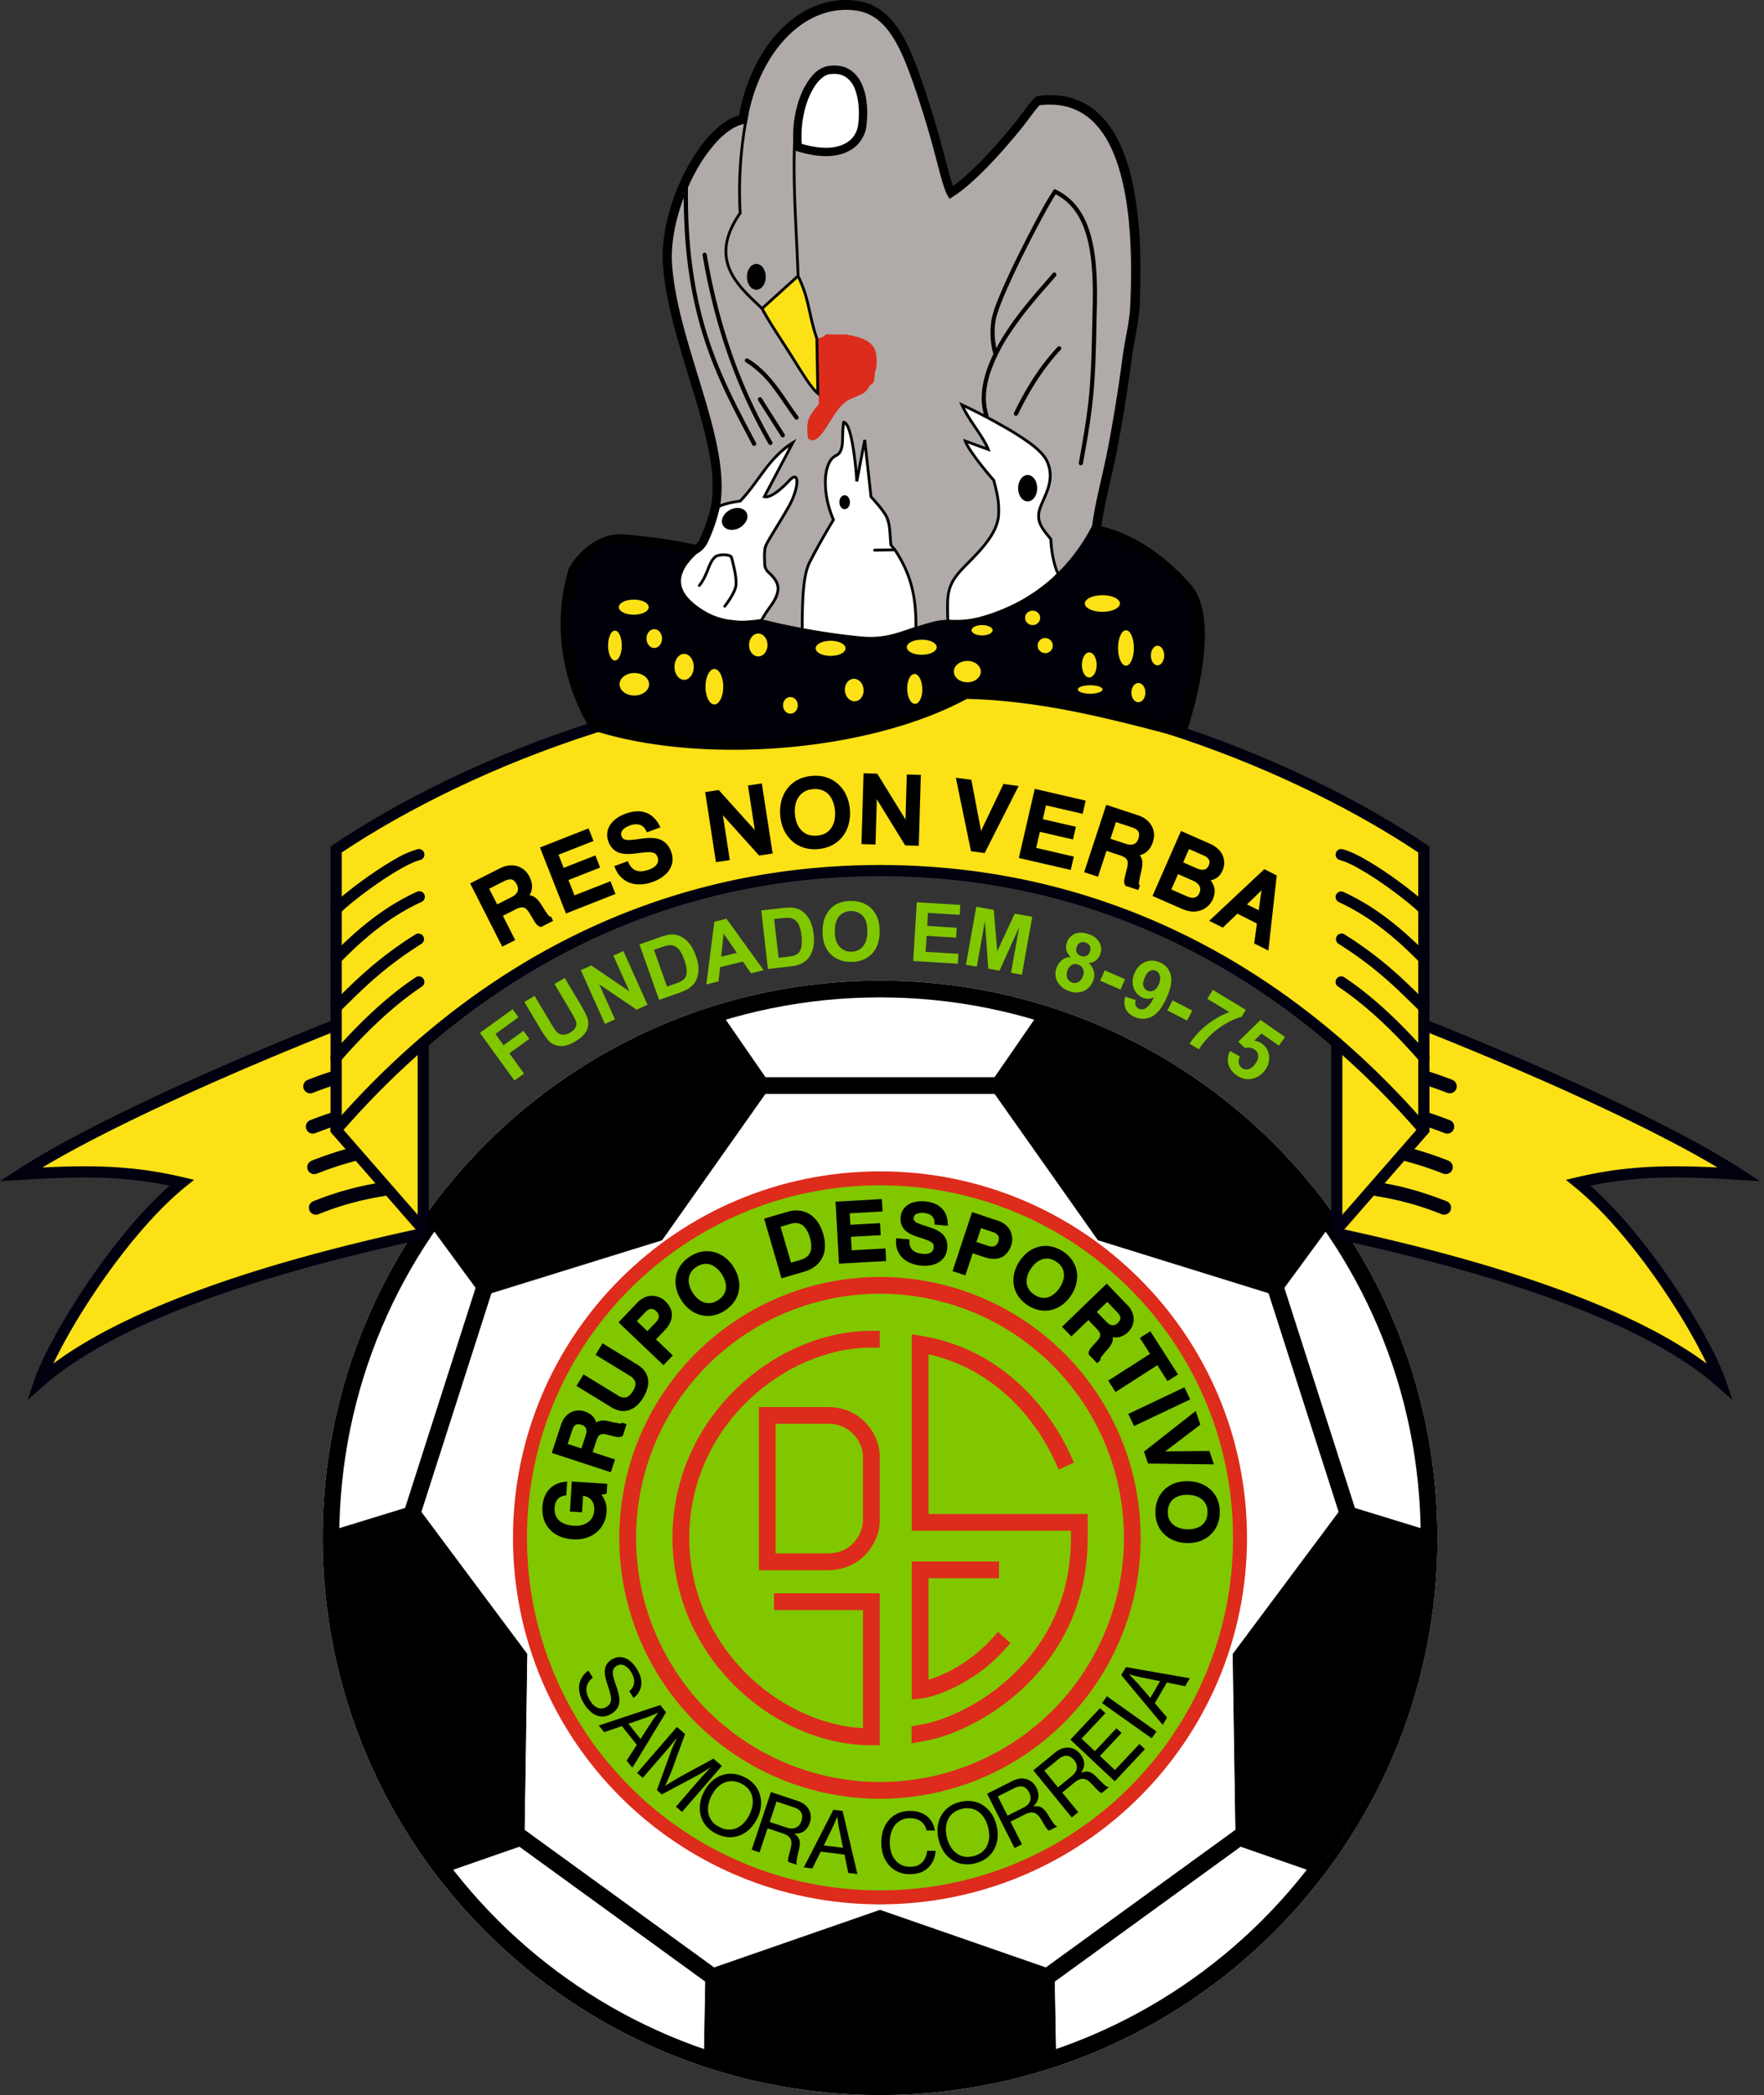 <svg xmlns="http://www.w3.org/2000/svg" width="421" height="500" fill="none"><rect width="100%" height="100%" fill="#333333" stroke="none"/><path fill="#fff" d="M343.06 367.01c0 73.45-59.56 132.99-133.04 132.99-73.48 0-133.04-59.54-133.04-132.99 0-73.44 59.56-132.98 133.04-132.98 73.48 0 133.04 59.54 133.04 132.98Z"/><path fill="#000" d="M339.07 367.01c0-71.23-57.78-128.98-129.05-128.98-71.27 0-129.05 57.75-129.05 128.98 0 71.24 57.78 129 129.05 129 71.27 0 129.05-57.76 129.05-129Zm4 0c0 73.45-59.57 132.99-133.05 132.99-73.48 0-133.04-59.54-133.04-132.99 0-73.44 59.56-132.98 133.04-132.98 73.48 0 133.04 59.54 133.04 132.98Z"/><path fill="#80C700" d="M210.02 453.38c47.46 0 85.93-38.41 85.93-85.8 0-47.38-38.47-85.8-85.93-85.8-47.46 0-85.93 38.42-85.93 85.8 0 47.39 38.47 85.8 85.93 85.8Z"/><path fill="#FBE116" d="M80.23 244.58 63.2 251.1l-23.17 10.96-30.39 14.7-4.67 3.48 20.86-.25 17.56 2.24-6.6 6.23-7.72 8.97-8.72 12.45-7.97 11.46-2.9 8.44 20.34-13.42 22.91-9.47 18.19-5.73 16.93-3.98 13.17-2.8-20.78-24.74v-25.07Z"/><path fill="#FBE116" d="M101.02 293.46v-44.6L87.1 261.83l-6.87 7.83 20.79 23.81ZM339.81 244.58l17.05 6.53 23.17 10.96 30.39 14.7 4.66 3.48-20.86-.25-17.56 2.24 6.6 6.23 7.73 8.97 8.71 12.45 7.98 11.46 2.9 8.44-20.34-13.42-22.92-9.47-18.18-5.73-16.94-3.98-13.17-2.8 20.79-24.74v-25.07Z"/><path fill="#FBE116" d="M319.03 293.46v-44.6l13.92 12.96 6.87 7.83-20.79 23.81Z"/><path fill="#FBE116" d="m210.03 162.44-26.05 1.9-23.96 3.87-29.24 9.16-31 13.38-19.55 11.98v66.93l6.87-7.84 13.92-12.95 20.45-15.94 20.18-9.97 23.17-8.71 25.9-5.73 19.3-.75 19.31.75 25.9 5.73 23.17 8.72 20.18 9.96 20.46 15.94 13.91 12.95 6.87 7.84v-66.93l-19.55-11.98-31-13.38-29.24-9.16-23.95-3.88-26.05-1.9Z"/><path fill="#00000E" d="M211.35 161.1v2.66h-1.33c-23.56 0-46.81 4.45-67.86 11.15-24.09 7.67-45.24 18.28-60.6 28.53v65.71l21.33 24.44-2 1.75-22-25.19v-68.13l.6-.4c15.62-10.5 37.23-21.4 61.87-29.25 21.24-6.77 44.77-11.27 68.66-11.27h1.33Z"/><path fill="#00000E" d="M210.02 161.1c51.56 0 101.48 20.97 130.53 40.52l.6.4v68.13l-22 25.19-2-1.75 21.33-24.44v-65.71c-28.8-19.22-77.89-39.68-128.46-39.68h-1.33v-2.66h1.33Z"/><path fill="#000008" d="M165.98 131.27s1.16-.7 1.8-1.98a38.56 38.56 0 0 0 2.93-8.57c2.66-15.58-10.27-38.53-11.52-57.84-.89-13.56 9.07-32.81 18.04-34.51 2.92-17.23 14.6-29.15 27.4-27.15 6.5 1.01 10.02 6.87 12.78 13.95a193.6 193.6 0 0 1 4.74 14.12c2.38 7.85 3.7 14.52 4.86 16.6 4.38-2.82 9.95-8.63 15.34-15.16 3.03-3.67 4.87-6.77 5.75-6.87 19.81-2.33 24.19 22.02 22.86 49.33-.19 3.85-1.21 7.72-1.75 11.57a379.4 379.4 0 0 1-3.83 23.64c-1.32 6.44-2.98 12.39-3.65 18.15 0 0 10.63 1.08 21.65 13.56 7.85 8.88-1.35 34.91-1.35 34.91-17.95-4.77-33.8-8.81-51.52-9.23-23.37 12.73-63.22 15.85-88.92 7.49-6.83-11.6-8.6-25.07-4.91-37.2.82-1.82 5.52-7.91 11.78-7.41 12.24 1.08 17.52 2.6 17.52 2.6Z"/><path fill="#000" d="M186.52 6.88c5.06-5.06 11.49-7.7 18.27-6.65 7.1 1.1 10.8 7.5 13.56 14.57 1.75 4.5 3.32 9.41 4.76 14.2 1.2 3.94 2.13 7.6 2.9 10.5.38 1.45.73 2.7 1.04 3.72.14.45.27.83.4 1.16 4.08-2.92 9.15-8.25 14.14-14.28 1.5-1.82 2.69-3.47 3.66-4.75.47-.62.9-1.17 1.29-1.58.19-.2.4-.4.6-.54.2-.15.5-.32.85-.36l.48-.05c4.96-.49 9.05.65 12.35 3.12 3.38 2.54 5.84 6.4 7.58 11.12 3.48 9.4 4.23 22.49 3.56 36.18-.1 1.99-.4 3.97-.76 5.9-.35 1.97-.73 3.86-1 5.76a379.27 379.27 0 0 1-3.84 23.7c-1.27 6.17-2.79 11.71-3.52 17.13a30.4 30.4 0 0 1 6 2.02c4.16 1.88 9.69 5.35 15.3 11.7 2.18 2.46 3.1 6.02 3.35 9.8.24 3.8-.18 7.97-.85 11.81a97.32 97.32 0 0 1-3.27 13.13l-.29.85-.07.23-.02.06-.01.01v.01l-.94-.33.94.33-.3.87-.9-.24c-17.86-4.74-33.55-8.74-51.02-9.19-11.82 6.38-27.67 10.33-43.75 11.65-16.19 1.33-32.71.02-45.72-4.21l-.36-.12-.2-.33c-6.96-11.81-8.78-25.58-5-37.98l.02-.07.02-.05a16.15 16.15 0 0 1 4.13-4.95c2.1-1.72 4.98-3.24 8.32-3.08l.33.02c6.15.55 10.56 1.2 13.44 1.72a66.05 66.05 0 0 1 3.8.8c.05-.06.12-.11.19-.17.3-.28.67-.68.92-1.18a37.65 37.65 0 0 0 2.83-8.29c1.28-7.52-1.2-16.91-4.26-27.06-3.04-10.04-6.63-20.75-7.27-30.54-.46-7.02 1.88-15.4 5.43-22.24 1.79-3.42 3.9-6.5 6.16-8.84 2.05-2.11 4.28-3.7 6.58-4.33 1.56-8.5 5.22-15.73 10.15-20.66ZM204.5 2.2c-6.03-.94-11.85 1.38-16.56 6.09-4.71 4.71-8.28 11.8-9.7 20.24l-.13.69-.68.13c-1.95.37-4.08 1.73-6.2 3.91a36.32 36.32 0 0 0-5.81 8.37c-3.45 6.62-5.65 14.64-5.22 21.19.62 9.5 4.12 19.93 7.19 30.09 3.04 10.05 5.7 19.92 4.32 27.98a39.46 39.46 0 0 1-3.02 8.85 6.04 6.04 0 0 1-2.1 2.33l-.05.04h-.02v.01h-.01l-.51-.86.5.86-.36.22-.42-.12h-.05l-.17-.06-.75-.18c-.67-.15-1.7-.37-3.1-.63a149.8 149.8 0 0 0-13.25-1.69c-2.78-.22-5.27 1.02-7.22 2.62a14.53 14.53 0 0 0-3.55 4.17c-3.55 11.7-1.88 24.73 4.65 36 12.63 4.03 28.72 5.3 44.58 4 16-1.32 31.66-5.26 43.2-11.54l.23-.13.26.01c17.54.41 33.28 4.36 50.85 9.02l.08-.24a96.93 96.93 0 0 0 3.2-12.85c.65-3.77 1.06-7.77.82-11.35-.23-3.6-1.1-6.63-2.85-8.6-5.4-6.13-10.7-9.44-14.62-11.21a28.28 28.28 0 0 0-5.98-1.95 7.99 7.99 0 0 0-.32-.05l-.08-.02h-.01l-1-.1.11-1c.69-5.83 2.36-11.9 3.67-18.24 1.42-6.9 2.66-15.13 3.82-23.58.27-1.95.67-3.92 1-5.82.35-1.93.65-3.8.74-5.66.66-13.63-.11-26.37-3.44-35.39-1.66-4.5-3.93-7.98-6.9-10.2-2.93-2.2-6.63-3.24-11.31-2.7-.07.04-.18.14-.33.3-.3.32-.68.79-1.16 1.41-.92 1.22-2.17 2.95-3.7 4.8-5.4 6.54-11.06 12.46-15.58 15.36l-.9.58-.5-.93c-.35-.62-.68-1.51-1-2.56a98.14 98.14 0 0 1-1.07-3.8c-.78-2.92-1.7-6.53-2.88-10.43a192.9 192.9 0 0 0-4.71-14.05c-2.77-7.1-6.11-12.4-12-13.33Z"/><path fill="#B0ABA8" d="m167.52 131.14 1.65-6.7 2.36-5.97-2.49-17.19-5.1-18.68-4.36-17.69 1-15.31 7.1-13.2 4.48-5.24 5.2-2.55 4.88-15.13 8.85-8.97L201.67.9l8.35 2.36 4.48 4.36 3.61 9.72 8.83 28.71 8.11-6.3 7.1-8.84 5.36-6.97 7.47.37 5.98 3.86 6.35 8.1 2.99 11.7.62 9.47.25 13.45-1 8.1-1.62 12.2-3.23 16.82-4.06 16.1m0 0c-6.66 13.78-17.02 19.56-24.62 22.16-8.33 2.86-8.71.66-14.3 2.14-5.9 1.56-9.98 3.87-15.58 3.49a160.4 160.4 0 0 1-23.84-3.92c-2.93-.75-10.24 2.56-18.04-4.66-3.25-3.01-3.8-7.1 2.64-12.18"/><path fill="#B0ABA8" d="m201.7.83 8.34 2.37h.02l4.5 4.38v.02l3.62 9.71 8.8 28.63 8.03-6.23 7.1-8.84 5.35-6.97.02-.03 7.5.38h.04l5.98 3.87.01.01 6.36 8.1v.02l3 11.7v.02l.62 9.47.25 13.45-1 8.1-1.62 12.21-3.23 16.82-4.06 16.1v.02c-6.68 13.8-17.05 19.59-24.66 22.2-4.18 1.42-6.36 1.6-8.2 1.58-1.85 0-3.33-.18-6.11.55a69.5 69.5 0 0 0-4.13 1.26c-1.3.43-2.54.85-3.77 1.22-2.46.72-4.9 1.2-7.7 1.02-5.8-.4-16.52-2.05-23.86-3.93-.71-.18-1.7-.12-2.93-.03-1.22.1-2.65.22-4.24.13-3.18-.16-6.98-1.15-10.89-4.77-1.63-1.52-2.6-3.31-2.33-5.37.26-2.06 1.75-4.36 4.96-6.9l1.64-6.67 2.36-5.97-2.49-17.17-5.1-18.67-4.36-17.7v-.01l1-15.32v-.03l7.1-13.2v-.01l4.5-5.23v-.01h.01l5.18-2.55 4.88-15.1v-.02l.01-.01 8.84-8.97h.02l.01-.01L201.66.84l.02-.01h.02Zm-10.57 3.74-8.82 8.94-4.88 15.12v.02l-.03.02-5.2 2.55-4.47 5.21-7.09 13.18-1 15.3 4.37 17.67 5.1 18.68v.01l2.5 17.19v.02l-2.37 5.99-1.65 6.69v.02l-.02.01c-3.22 2.54-4.67 4.82-4.93 6.82-.26 2 .68 3.76 2.3 5.26 3.88 3.6 7.64 4.57 10.8 4.74 1.57.08 3-.03 4.22-.13 1.21-.09 2.23-.16 2.98.03a160.39 160.39 0 0 0 23.83 3.92c2.79.2 5.2-.29 7.65-1.01 1.23-.36 2.47-.79 3.77-1.22 1.3-.43 2.66-.86 4.13-1.25 2.8-.75 4.31-.57 6.14-.56 1.83 0 4-.16 8.17-1.58 7.58-2.6 17.92-8.37 24.57-22.12l4.06-16.1 3.23-16.81 1.62-12.2 1-8.1-.25-13.43-.62-9.47-2.99-11.68-6.33-8.08-5.96-3.84-7.42-.37-5.33 6.94-7.1 8.85-8.2 6.37-.02-.1-8.84-28.71-3.6-9.7-4.46-4.34-8.31-2.35-10.55 3.6Z"/><path fill="#fff" d="M229.58 96.6s4.58 2.12 9.64 5c4.36 2.5 9.31 5.54 10.66 8.46 2.1 4.57-.61 8.17-1.67 11.25-1.05 3.17.61 4.91 2.6 7.37.12 2.7.56 5.32 1.38 7.5.09.23.32.56.37.8l-1.11 1.12a41.8 41.8 0 0 1-8.35 5.84c-3.91 2.04-8.57 3.76-12.22 4.2-1.52.18-3.05.18-4.57.08-.1-.01-.07-.13-.1-.24-.21-6.3-.22-8.45 3.89-12.67 3.17-3.25 7.97-7.67 8.23-12.48.19-3.4-.54-5.76-1.16-8.22-1.04-1.11-6.02-7.08-6.78-9.34l5.48 1.99c-1.18-3.04-4.6-6.86-6.3-10.65ZM218.6 149.57c-.05-4.67-.17-11.17-5.03-18.34l-.95-1.19c-.22-1.89-.14-4.9-1-6.64-.85-1.76-3.75-4.84-3.75-4.84l-1.5-13.58-1.9 9.9c-.25-4.41-1.3-13.94-3.1-14.1-.64 3.02.45 6.97-1.93 7.98-2.88 1.44-3.47 8.4-.53 15.28a173.14 173.14 0 0 0-5.68 10.14c-1.64 3.24-1.74 9.28-1.78 15.7 0 0 0 .35.17.38 3.66.64 7.38 1.32 13.73 1.95 5.5.54 8.65-.78 13-2.23.31-.11.3-.18.25-.4ZM167.53 131.14l-1.47.68-.93.93-1.19 1.55-1.05 1.24-.2.88-.52.98.04 1.13.01 1.13.67 1.69 1.03 1.5 1.64 1.53 1.31.88 1.4.92 1.48 1 1.22.42.96.09 1.21.39 1.93.16 1.38.36 1.39-.11 1.75.02 2.23-.56.13-.14s1.95-3.15 2.11-3.34c1.04-1.26 1.67-3.48 1.67-3.48l-.79-2.47-1.85-2.49s-.83-2.81-.81-2.97l.68-3.52 1.36-1.92 2.89-5.13 2.42-4.31.46-3.55-.3-.96-1.15.81-1.54 1.8-1.54 1.06-1.68 1.02-1.44.17c5.15-10.21 9.74-16.87-.51-5.7l-5.29 6.76-5.3 1.5c-.72 3.66-1.81 7.1-3.81 10.05Z"/><path fill="#DD2B1C" d="M194.95 80.8c1.55 0 2.18-.94 2.18-.94s4.4 0 4.65.03c6.87 1.05 7.5 3.42 7.34 6.9.05.87-.28 1.5-.37 2.16-.14 1.05-.14 1.94-.47 2.41-.3.43-.77.32-1.05 1.13a3.59 3.59 0 0 1-1.33 1.37c-.59.34-2.14.95-3.3 1.48-3.92 1.88-6.35 10.81-9.27 9.53-.43-.16-.45-.41-.49-.8-.18-1.65-.06-2.92.05-3.44.36-1.76 2.62-4.16 2.62-4.16-.02-4.68-.56-15.68-.56-15.68Z"/><path fill="#DD2B1C" d="M197.82 79.79a537.6 537.6 0 0 1 3.97.03c3.44.52 5.34 1.38 6.35 2.56 1.02 1.18 1.14 2.66 1.06 4.4.02.45-.05.83-.14 1.18-.09.36-.2.67-.24 1a23.1 23.1 0 0 0-.16 1.42c-.06.41-.14.77-.32 1.01-.16.23-.37.32-.55.44a1.2 1.2 0 0 0-.5.67v.01c-.4.73-.95 1.16-1.35 1.4-.3.18-.84.42-1.44.68l-1.86.8a7.98 7.98 0 0 0-2.67 2.45c-.83 1.08-1.59 2.33-2.32 3.48a17.1 17.1 0 0 1-2.14 2.9c-.7.7-1.43 1.04-2.2.7-.22-.08-.35-.19-.42-.34-.07-.14-.09-.31-.11-.5-.18-1.67-.06-2.94.05-3.47.18-.9.84-1.94 1.45-2.76a18.2 18.2 0 0 1 1.08-1.32l.08-.08c0-2.35-.15-6.25-.28-9.57a897.35 897.35 0 0 0-.25-5.6l-.02-.36V80.8l-.01-.08h.07c.76 0 1.3-.23 1.64-.45a2.2 2.2 0 0 0 .48-.44v-.01l.02-.03h.73Zm-.5.13h-.16v.02l-.1.1c-.09.1-.22.22-.4.34a3 3 0 0 1-1.64.48v.05l.02.36.06 1.3.19 4.3c.14 3.33.28 7.25.29 9.6v.02l-.02.02-.03.03-.07.08a16.57 16.57 0 0 0-1.07 1.3 7.82 7.82 0 0 0-1.43 2.72c-.1.51-.23 1.77-.05 3.42.02.2.04.34.1.46.04.1.12.19.28.26l.07.02.07.03c.67.26 1.32-.04 1.99-.7.7-.68 1.39-1.72 2.12-2.88.73-1.15 1.5-2.4 2.32-3.5a8.1 8.1 0 0 1 2.72-2.48l1.86-.8c.61-.27 1.14-.5 1.43-.68.38-.22.92-.64 1.3-1.34.15-.41.35-.6.55-.73.2-.13.37-.2.51-.4.16-.22.24-.55.3-.96l.07-.67.1-.75c.04-.33.15-.67.23-1.01.09-.35.16-.72.13-1.14v-.01c.08-1.74-.04-3.18-1.02-4.31-.98-1.14-2.83-2-6.27-2.52h-.26a42.02 42.02 0 0 0-2.15-.03h-2.04Z"/><path fill="#FBE116" d="m181.88 73.64 8.59-7.79 1.24 2.68 1.37 4.98 1.87 7.29.25 13.07-2.24-2.18-3.36-5.48-3.37-5.23-4.35-7.34Z"/><path fill="#000" d="M182.96 118.24a3.1 3.1 0 0 0 1-.33c.6-.3 1.24-.75 1.83-1.23a22.5 22.5 0 0 0 2.08-1.94l.04-.03v-.01c.38-.43.71-.74 1-.93.3-.19.6-.3.9-.24.32.07.5.32.6.59.1.26.13.6.12.95-.04 1.44-.75 3.77-1.89 5.8-1.26 2.25-2.63 4.45-3.71 6.23a71 71 0 0 0-1.36 2.3 6.7 6.7 0 0 0-.63 1.35 15 15 0 0 0-.1 3.52v.02c-.02.8.17 1.45.63 1.9l.38.35c.4.38.86.85 1.26 1.39.52.71.94 1.59.91 2.59a6.46 6.46 0 0 1-.98 3.02c-.53.91-1.2 1.8-1.77 2.61-.43.63-.8 1.25-1.07 1.78v.05a.34.34 0 0 1-.17.3l-.1.04c-.1.04-.25.07-.42.1-.36.06-.92.14-1.54.2-1.25.14-2.82.24-3.8.16-.77-.06-1.7-.16-2.63-.3a16.8 16.8 0 0 1-5.89-2.2c-2.5-1.54-4.05-3.06-4.92-4.54a5.86 5.86 0 0 1-.74-4.3c.28-1.33 1-2.55 1.84-3.62.83-1.05 1.8-1.97 2.65-2.73l4.55-10.12.02-.06.04-.04c.23-.24.6-.44 1.02-.6.42-.17.92-.32 1.44-.45 1-.24 2.1-.43 2.93-.54 2.12-2.2 3.78-4.72 5.65-7.19 1.88-2.48 3.97-4.9 6.91-6.73l1.05-.65-7.13 13.53Zm5.35-11.58a27.12 27.12 0 0 0-5.65 5.84c-1.86 2.45-3.58 5.07-5.78 7.33l-.08.08-.12.01c-.83.11-1.96.3-2.97.55-.5.13-.97.27-1.36.42-.35.14-.6.28-.74.4l-4.58 10.2-.06.05c-.84.76-1.8 1.67-2.61 2.7a8.32 8.32 0 0 0-1.72 3.35 5.2 5.2 0 0 0 .67 3.81c.79 1.36 2.25 2.8 4.69 4.3 1.63 1.01 3.42 1.71 5.65 2.13.9.13 1.81.22 2.58.29.9.07 2.43-.02 3.67-.16.62-.06 1.15-.14 1.5-.2.06 0 .11-.02.16-.03.28-.58.7-1.27 1.16-1.95.6-.87 1.23-1.69 1.74-2.57.5-.88.86-1.76.9-2.71.02-.8-.31-1.53-.79-2.18-.48-.66-1.08-1.2-1.55-1.65a3.12 3.12 0 0 1-.85-2.37c-.06-1.09-.1-2.7.12-3.7.09-.35.34-.88.7-1.52.35-.64.83-1.44 1.37-2.33 1.09-1.79 2.45-3.97 3.7-6.2 1.1-1.97 1.77-4.2 1.8-5.5.01-.32-.02-.55-.08-.7-.05-.16-.1-.17-.11-.17-.04 0-.15 0-.39.15-.22.15-.51.4-.87.81v.01l-.02.01-.03.04-.13.13a24.04 24.04 0 0 1-2.02 1.87c-.61.49-1.3.98-1.95 1.3-.64.32-1.33.53-1.92.35l-.4-.11 6.37-12.08Z"/><path fill="#DD2B1C" d="M294.28 367.01c0-46.46-37.72-84.13-84.26-84.13-46.54 0-84.26 37.67-84.26 84.13 0 46.47 37.72 84.14 84.26 84.14 46.54 0 84.26-37.67 84.26-84.14Zm3.33 0c0 48.31-39.22 87.47-87.59 87.47-48.37 0-87.59-39.16-87.59-87.47 0-48.3 39.22-87.46 87.6-87.46 48.36 0 87.58 39.15 87.58 87.46Z"/><path fill="#DD2B1C" d="M268.24 367.02a58.24 58.24 0 0 0-58.22-58.27 58.24 58.24 0 0 0-58.21 58.27 58.24 58.24 0 0 0 58.21 58.26 58.24 58.24 0 0 0 58.22-58.26Zm3.99 0a62.23 62.23 0 0 1-62.2 62.26 62.23 62.23 0 0 1-62.22-62.26 62.24 62.24 0 0 1 62.21-62.26 62.23 62.23 0 0 1 62.21 62.26Z"/><path fill="#DD2B1C" d="M160.5 367.01c0-29.05 24.78-49.4 47.46-49.4h2v4h-2c-20.6 0-43.46 18.68-43.46 45.4 0 25.46 20.98 44.28 41.47 45.44v-28.2h-21.24v-4h25.23v36.26h-2c-23.23 0-47.45-20.94-47.45-49.5Z"/><path fill="#000" d="m324.32 362.85-3.8 1.22-17.98-56.1 3.8-1.21 17.98 56.09ZM301.61 436.72l-48.04 34.87-5.8 4.21-.73.53c-.05.04-.07.06-.09.06v.01c-1.68.3-2.95-.8-1.35-1.54l.17-.07-1.86.74-.74-1.85 1.63-.65.62-.46c.83-.6 2.5-1.8 5.8-4.21l48.04-34.88 2.35 3.24ZM277.55 254.04h.02l24.78 20.18.01.01 15.07 18.18.04.06-.1.08-.04-.05-15.07-18.18-24.77-20.16-29.76-11.96-.06-.02.05-.13 29.83 11.99Z"/><path fill="#001500" d="m340.29 365.06-.3 13.83-1.62 13.83v.02l-.01.03-.03.13-.12.51-.4 1.81a1983.65 1983.65 0 0 1-2.6 11.17 150.56 150.56 0 0 1-.62 2.51l-.05.18a887.76 887.76 0 0 0-3.3 7.57l-2.13 4.9-.7 1.6-.19.44-.05.12-.01.03-.07-.02.06.03-8.72 16.82v.01l-5.85 6.24-.1-.09.05-.05 5.79-6.18 8.71-16.8v-.01l.02-.03.05-.12.2-.45a1174.06 1174.06 0 0 1 2.81-6.5 847.04 847.04 0 0 1 3.3-7.55 5.7 5.7 0 0 0 .2-.75l.48-1.93a811.61 811.61 0 0 0 2.58-11.17l.41-1.8.12-.51.03-.14v-.03l1.63-13.83.3-13.76v-.06h.13Zm-12.14 58.69-.06-.03.06.03Z"/><path fill="#000" d="m172.28 242.14-16.81 6.23-16.7 10.7s-18.3 11.34-18.92 11.97c-.62.62-17.19 21.42-17.19 21.42L115 309.27l42.97-13.33L184 259.08l-11.7-16.94Z"/><path fill="#000" d="m172.34 242.1 11.71 16.94.03.04-.03.04-26.03 36.87-.01.01-.02.01-42.97 13.33-.05.01-12.35-16.85-.03-.04.03-.04.01-.02.04-.04.13-.18.53-.66 1.89-2.36a7288.8 7288.8 0 0 1 13.67-17.06c.5-.63.84-1.03.92-1.11l.32-.24.68-.46 2.23-1.44a915.78 915.78 0 0 1 12.84-8.05l2.08-1.29.58-.36.16-.1.04-.02 16.7-10.72h.01l16.82-6.23.04-.02.03.04Zm-16.84 6.33-16.68 10.7v.01h-.01l-.04.03-.16.1-.58.36-2.08 1.29a2775.91 2775.91 0 0 0-12.84 8.04 188.78 188.78 0 0 0-2.9 1.9c-.17.11-.27.2-.3.22-.08.08-.4.47-.92 1.1l-2.03 2.5a2945.45 2945.45 0 0 0-11.64 14.56l-1.88 2.37-.53.66-.14.17-.02.02 12.28 16.74 42.9-13.31 25.99-36.81-11.66-16.86-16.76 6.2Z"/><path fill="#000" d="m117.5 307.98-17.97 56.09-3.8-1.22 17.97-56.1 3.8 1.23Z"/><path fill="#000" d="m106.47 446.73 18.62-6.47.69-45.51-26.54-35.59-19.41 5.97.4 20.11s5.25 24.41 5.5 25.04c.25.62 7.22 16.19 7.22 16.19l13.52 20.26Z"/><path fill="#000" d="m99.3 359.12 26.53 35.59.01.02-.69 45.53v.05l-.04.01-18.67 6.5-.03-.05L92.9 426.5v-.02l-.02-.03-.06-.13-.22-.5-.8-1.77-2.42-5.42a1205.9 1205.9 0 0 1-3.7-8.33 2197.67 2197.67 0 0 1-4.68-21.22l-.6-2.77-.17-.78-.04-.2-.01-.06v-.01l.06-.02-.07.02v-.01l-.4-20.17.05-.02 19.4-5.96.05-.01.03.03Zm-19.4 6.06.4 20.06v.06l.05.2.17.78.6 2.77a5774.71 5774.71 0 0 0 4.36 19.96 64.58 64.58 0 0 0 .3 1.24l3.71 8.33 2.43 5.42.79 1.77.22.5.06.13.01.03 13.5 20.22 18.52-6.44.69-45.44-26.5-35.53-19.32 5.94Z"/><path fill="#000" d="M168.82 468.36c3.32 2.4 4.98 3.6 5.8 4.21l.63.46 1.63.65-.75 1.85-1.85-.74.16.07c1.61.74.34 1.84-1.33 1.54h-.02l-.09-.07-.72-.53-5.8-4.21-48.04-34.87 2.34-3.24 48.04 34.88Z"/><path fill="#000" d="m168.06 491.35.37-21.04 41.6-14.45 41.59 14.45.37 21.04-26.15 5.6-32.63-.24-16.07-3.86-9.08-1.5Z"/><path fill="#000" d="m210.04 455.8 41.6 14.44.04.02v.05l.38 21.04v.06l-.06.01-26.15 5.6h-.01l-32.63-.24h-.01l-16.07-3.87-9.15-1.5.38-21.1v-.05l.04-.02L210 455.8l.02-.01h.02Zm-41.55 14.55-.37 20.95 9.03 1.48 16.06 3.86 32.62.25 26.1-5.59-.38-20.95-41.53-14.42-41.53 14.42ZM313.57 446.73l-18.61-6.47-.7-45.51 26.55-35.59 19.4 5.97-.4 20.11s-5.24 24.41-5.5 25.04c-.24.62-7.22 16.19-7.22 16.19l-13.52 20.26Z"/><path fill="#000" d="m340.24 365.06.05.02-.4 20.17v.01l-.01.01-.01.06-.05.2-.16.78a5143.37 5143.37 0 0 1-4.97 22.73 51.34 51.34 0 0 1-.3 1.26l-3.71 8.33-2.43 5.42-.8 1.77-.21.5-.06.13-.02.03v.02l-13.53 20.27-.02.04-.05-.01-18.62-6.48-.04-.01-.7-45.58.02-.02 26.54-35.59.02-.03 19.46 5.97Zm-45.9 29.7.69 45.45 18.52 6.44 13.49-20.21v-.01l.02-.03.06-.13.22-.5a8210.3 8210.3 0 0 1 3.22-7.2c1.77-3.96 3.58-8 3.7-8.32l.1-.37.2-.87.66-2.92a2097.45 2097.45 0 0 0 3.7-17.04c.26-1.15.46-2.1.6-2.77l.17-.78.05-.2v-.05l.01-.01.4-20.06-19.31-5.94-26.5 35.53ZM247.75 242.14l16.82 6.23 16.69 10.7s18.3 11.34 18.93 11.97c.62.62 17.18 21.42 17.18 21.42l-12.33 16.81-42.96-13.33-26.03-36.86 11.7-16.94Z"/><path fill="#000" d="m247.78 242.08 16.82 6.23h.01l16.69 10.71.01.01.04.03.15.1c.14.07.33.2.58.35a2365.42 2365.42 0 0 1 14.93 9.34 183.85 183.85 0 0 1 2.9 1.9c.17.11.29.2.33.24a514.45 514.45 0 0 1 2.95 3.62 2760.88 2760.88 0 0 1 11.64 14.55l1.89 2.36.52.66.14.18.04.04v.01l.04.05-.03.04-12.36 16.85-.04-.01L262.06 296h-.02l-.02-.02L236 259.12l-.03-.04.03-.04 11.7-16.94.03-.04.05.02Zm-11.65 17 26 36.8 42.9 13.31 12.26-16.73-.01-.02-.14-.17-.53-.66-1.88-2.37a8913.22 8913.22 0 0 0-11.64-14.55 535.77 535.77 0 0 0-2.94-3.6 188.78 188.78 0 0 0-3.21-2.12 952.35 952.35 0 0 0-12.84-8.05l-2.09-1.3-.58-.36a8.33 8.33 0 0 1-.15-.09l-.04-.02-.01-.01-16.69-10.71-16.76-6.2-11.65 16.85Z"/><path fill="#00000E" d="M210.02 206.44a1.33 1.33 0 0 1 0 2.66c-51.57 0-95.36 22.83-128.78 61.43a1.33 1.33 0 0 1-2.02-1.74c33.86-39.11 78.36-62.35 130.8-62.35Z"/><path fill="#00000E" d="M99.68 293.46v-44.59a1.33 1.33 0 0 1 2.66 0v44.6a1.33 1.33 0 1 1-2.66 0Z"/><path fill="#00000E" d="M80.72 245.82c-32.6 13-56.67 24.51-70.62 32.81 12.16-.6 21.95-.43 33.59 2.32l2.63.62-2.1 1.7c-7.38 6-14.9 15.23-21.03 24.26-4.47 6.59-8.14 13-10.46 17.9 8.21-6.13 19.33-11.68 32.43-16.65 15.49-5.88 33.85-10.98 53.72-15.3l1.86-.4.55 2.6-1.85.4c-19.78 4.3-38.01 9.37-53.33 15.19-15.35 5.82-27.68 12.35-35.76 19.52l-3.78 3.35 1.63-4.78c1.8-5.26 6.6-14.2 12.79-23.32 5.64-8.31 12.52-16.9 19.49-23.08-11.72-2.42-21.8-2.2-35.44-1.38l-5.04.3 4.24-2.75c13.16-8.55 39.1-21.28 75.5-35.79l.98 2.48ZM99.64 202.66a1.33 1.33 0 1 1 .64 2.59c-1.1.27-2.67.99-4.52 2.02a74.02 74.02 0 0 0-5.76 3.65c-3.9 2.71-7.47 5.59-8.8 7a1.33 1.33 0 1 1-1.93-1.85c1.53-1.6 5.27-4.6 9.22-7.34a76.9 76.9 0 0 1 5.97-3.78 22.76 22.76 0 0 1 5.18-2.28ZM99.4 212.88a1.33 1.33 0 1 1 1.12 2.4c-5.56 2.6-11.62 6.5-19.34 14.44a1.33 1.33 0 1 1-1.9-1.86c7.92-8.14 14.24-12.25 20.11-14.99ZM99.16 223a1.33 1.33 0 0 1 1.42 2.25c-8.89 5.6-13.76 10.51-19.41 16.1a1.33 1.33 0 0 1-1.88-1.88c5.67-5.61 10.71-10.7 19.87-16.48Z"/><path fill="#00000E" d="M99.22 233.23a1.33 1.33 0 0 1 1.47 2.22c-6.96 4.64-13.68 11.18-19.46 17.82a1.33 1.33 0 1 1-2-1.75c5.85-6.73 12.75-13.47 19.99-18.29ZM91.09 282.18a1.66 1.66 0 1 1 .47 3.3 69.96 69.96 0 0 0-15.57 4.3 1.66 1.66 0 1 1-1.21-3.1 73.23 73.23 0 0 1 16.31-4.5ZM83.78 273.9a1.66 1.66 0 0 1 .84 3.22 81.62 81.62 0 0 0-9.02 2.98 1.66 1.66 0 0 1-1.21-3.1c2.82-1.1 5.97-2.2 9.4-3.1ZM79.18 265.49a1.66 1.66 0 1 1 1.03 3.16 93.08 93.08 0 0 0-4.95 1.78 1.66 1.66 0 0 1-1.2-3.1c1.6-.62 3.31-1.25 5.12-1.84ZM78.56 255.87a1.67 1.67 0 0 1 1.03 3.17 93.08 93.08 0 0 0-4.95 1.78 1.66 1.66 0 0 1-1.2-3.1c1.6-.63 3.31-1.26 5.12-1.85Z"/><path fill="#DD2B1C" d="M219.93 318.82c19.56 3.19 30.77 17.87 35.56 28.42l.82 1.82-3.63 1.65-.83-1.82c-4.28-9.44-13.92-22.06-30.25-25.68v38.12h37.99v2c0 .67.02 2.94 0 3.72-.01 15.82-6.66 27.4-14.8 35.26-8.09 7.82-17.7 12.01-23.86 13.13l-1.96.36-.72-3.94 1.97-.35c5.36-.97 14.26-4.79 21.8-12.07 7.48-7.23 13.57-17.82 13.57-32.42v-.06l.01-1.64h-38v-46.88l2.33.38Z"/><path fill="#DD2B1C" d="M238.42 372.66v3.99H221.6v24.22c1.24-.37 2.86-.98 4.68-1.88a35.57 35.57 0 0 0 10.58-8.05l1.34-1.48 2.97 2.66-1.33 1.49a39.56 39.56 0 0 1-11.78 8.95c-3.6 1.8-6.7 2.63-8.25 2.79l-2.2.22v-32.91h20.8ZM205.96 347.3c0-.94-.5-2.87-1.88-4.56a8.08 8.08 0 0 0-6.58-2.95H185.1v30.94h12.39c3.2 0 5.27-1.35 6.58-2.95a8.14 8.14 0 0 0 1.88-4.56V347.3Zm4 15.92c0 1.92-.87 4.74-2.79 7.09-2 2.44-5.16 4.42-9.67 4.42h-16.38V335.8h16.38c4.51 0 7.68 1.97 9.67 4.41a12.03 12.03 0 0 1 2.79 7.1v15.91ZM218.28 411.87l-.72.1v4.07l1.43-.25-.57-3.84-.14-.08Z"/><path fill="#DD2B1C" d="m218.28 411.86.15.07.57 3.84v.01l-1.43.26v-4.1l.31-.04h.09l.31-.05Zm-.7 4.16 1.4-.25-.56-3.83-.14-.07-.3.04h-.1l-.3.05v4.06Z"/><path fill="#000" d="m120.14 225.03-7.04-13.9 6.53-3.32a5.27 5.27 0 0 1 2.44-.62c.79 0 1.5.2 2.14.6.65.39 1.17.97 1.55 1.73.43.85.6 1.67.52 2.46a3.87 3.87 0 0 1-1.3 2.31l.02.06c.6-.12 1.12-.11 1.56.01.43.12.83.36 1.19.74s.73.9 1.13 1.56a32.58 32.58 0 0 0 1.36 2.05c.18.22.33.4.46.5.14.1.26.16.37.17l.04.1-2.05 1.03a.98.98 0 0 1-.46-.31 6.34 6.34 0 0 1-.61-.86l-1.02-1.7c-.55-.94-1.15-1.5-1.8-1.68-.64-.18-1.42-.04-2.33.42l-3.71 1.88 2.93 5.8-1.92.97Zm-1.79-8.3 4-2.02c.95-.49 1.54-1.07 1.79-1.75.25-.68.18-1.4-.2-2.15-.42-.82-.94-1.33-1.57-1.53-.63-.2-1.44-.05-2.43.45l-4.08 2.07 2.5 4.93Z"/><path fill="#000" d="M122.08 206.52c.9 0 1.74.23 2.48.7a4.85 4.85 0 0 1 1.8 2c.48.94.69 1.89.59 2.83a3.77 3.77 0 0 1-.58 1.6 2.98 2.98 0 0 1 .36.07h.01c.57.16 1.06.48 1.5.92.4.43.8 1 1.22 1.68l.2.33a29.57 29.57 0 0 0 1.11 1.65l.11.14c.1.12.18.2.24.25l.04.03h.01l.33.03.21.42.3.6-2.87 1.45-.24-.06a1.56 1.56 0 0 1-.71-.43l-.08-.08c-.2-.22-.43-.55-.68-.96v-.01c-.25-.41-.6-.97-1.02-1.69-.53-.9-1.01-1.28-1.41-1.39-.42-.11-1.02-.05-1.85.38l-3.12 1.58 2.93 5.8-3.1 1.56-7.65-15.1 7.12-3.6c.92-.46 1.83-.7 2.74-.7Zm-.01 1.33a4.6 4.6 0 0 0-2.13.56l-5.94 3 6.44 12.72.73-.36-2.93-5.8 4.3-2.18c.99-.5 1.94-.71 2.81-.47.9.24 1.6.98 2.2 1.99.43.7.76 1.27 1 1.68l.18.26c.16.25.28.4.37.5l.8-.4a14.46 14.46 0 0 1-.81-1.1c-.23-.36-.49-.77-.77-1.24a8.22 8.22 0 0 0-1.05-1.45c-.29-.3-.58-.47-.88-.55h-.01c-.3-.1-.71-.1-1.25 0l-.5.09-.22-.45-.02-.06-.22-.41c-.38.44-.9.8-1.52 1.12l-4.59 2.33-3.1-6.12 4.69-2.37c1.04-.53 2.04-.77 2.92-.49.86.27 1.5.94 1.96 1.86.45.89.56 1.8.24 2.68-.1.3-.26.57-.46.82l.2-.2c.72-.69 1.05-1.32 1.11-1.9a3.7 3.7 0 0 0-.45-2.08 3.52 3.52 0 0 0-1.3-1.47 3.27 3.27 0 0 0-1.8-.5Zm.1 2.07c-.38-.12-1-.06-1.92.4l-3.5 1.78 1.9 3.74 3.4-1.73c.87-.44 1.3-.91 1.47-1.37.17-.48.14-1.01-.17-1.63-.37-.72-.77-1.06-1.18-1.2ZM135.45 217.15l-5.7-14.5 10.35-4.09.7 1.76-8.37 3.3 1.73 4.37 7.55-2.97.66 1.65-7.56 2.98 1.93 4.9 8.58-3.38.71 1.81-10.58 4.17Z"/><path fill="#000" d="m141.65 200.7-8.36 3.29 1.24 3.13 7.56-2.97 1.14 2.9-7.56 2.97 1.44 3.66 8.58-3.37 1.2 3.04-11.82 4.66-6.2-15.75 11.6-4.56 1.18 3ZM130.6 203l5.22 13.27 9.34-3.68-.22-.57-8.58 3.38-2.42-6.14 7.56-2.98-.16-.41-7.56 2.97-2.21-5.61 8.36-3.3-.2-.52-9.13 3.6ZM155.65 209.8c-1.37.5-2.6.7-3.67.58a5.28 5.28 0 0 1-4.48-3.3l2-.73c.35.71.8 1.25 1.32 1.63.54.38 1.17.59 1.88.62.73.04 1.53-.1 2.42-.43a5.4 5.4 0 0 0 1.64-.92c.44-.38.73-.82.88-1.31.15-.5.11-1.04-.1-1.63a2.14 2.14 0 0 0-1.08-1.3 3.84 3.84 0 0 0-1.81-.3c-.72.04-1.55.12-2.49.24-.7.1-1.37.17-2.02.2a7.03 7.03 0 0 1-1.81-.17 3.51 3.51 0 0 1-1.47-.77 3.83 3.83 0 0 1-1.03-1.6c-.3-.83-.34-1.6-.12-2.35a4.3 4.3 0 0 1 1.3-1.98 7.44 7.44 0 0 1 2.49-1.45c.9-.33 1.73-.51 2.47-.54.74-.03 1.4.06 2 .3.58.21 1.1.54 1.55.97.45.42.83.93 1.15 1.53l-1.96.72a3.08 3.08 0 0 0-1.87-1.62 4.27 4.27 0 0 0-2.75.2c-.97.35-1.67.83-2.12 1.43a2 2 0 0 0-.25 1.99c.2.53.51.89.95 1.08.44.2.98.27 1.62.24.65-.03 1.36-.1 2.15-.22.77-.12 1.51-.2 2.23-.25.72-.04 1.4 0 2.02.13a3.7 3.7 0 0 1 1.68.84c.48.42.88 1.04 1.18 1.86a4.14 4.14 0 0 1-1.26 4.78 8 8 0 0 1-2.64 1.53Z"/><path fill="#000" d="M151.94 193.62c.82-.03 1.58.08 2.26.34.67.25 1.27.63 1.78 1.12.5.48.93 1.04 1.28 1.7l.36.67-3.22 1.18-.27-.51c-.38-.7-.87-1.11-1.48-1.29a3.63 3.63 0 0 0-2.33.19c-.89.32-1.47.73-1.81 1.2-.3.4-.36.83-.17 1.36.15.39.35.6.6.7.28.12.65.2 1.11.2l.21-.01c.62-.03 1.31-.1 2.08-.22l.3-.04c.68-.1 1.34-.17 2-.21.77-.05 1.5 0 2.2.15.73.15 1.39.48 1.96.98a5 5 0 0 1 1.37 2.13c.38 1.03.45 2.05.17 3.02a5.26 5.26 0 0 1-1.45 2.35l-.15.13a8.65 8.65 0 0 1-2.86 1.67 8.91 8.91 0 0 1-3.97.61 5.94 5.94 0 0 1-5.02-3.69l-.28-.65 3.22-1.17.26.53c.32.63.7 1.08 1.12 1.38.43.3.93.47 1.53.5.6.03 1.32-.1 2.15-.4.6-.22 1.07-.49 1.44-.8.35-.3.57-.63.67-.99.1-.33.1-.73-.09-1.21-.19-.53-.44-.8-.72-.92h-.01a3.18 3.18 0 0 0-1.5-.24c-.7.03-1.5.11-2.43.23-.72.1-1.41.17-2.08.2-.7.02-1.37-.04-1.99-.18h-.01a4.17 4.17 0 0 1-1.75-.91 4.48 4.48 0 0 1-1.21-1.89 4.33 4.33 0 0 1-.14-2.75c.26-.88.77-1.64 1.49-2.3l.14-.12c.7-.6 1.56-1.09 2.57-1.45a8.96 8.96 0 0 1 2.67-.59Zm1.78 1.59a4.25 4.25 0 0 0-1.72-.26c-.65.03-1.41.2-2.27.5-.95.35-1.7.8-2.27 1.32a3.66 3.66 0 0 0-1.11 1.68 3 3 0 0 0 .1 1.93c.24.62.52 1.05.84 1.33.35.3.75.51 1.2.62.5.12 1.03.17 1.63.15.62-.02 1.27-.09 1.94-.19h.01c.84-.1 1.6-.18 2.27-.22l.28-.01c.8-.04 1.51.06 2.12.35a2.8 2.8 0 0 1 1.42 1.67c.26.7.32 1.39.12 2.05a3.41 3.41 0 0 1-1.08 1.63c-.52.43-1.14.77-1.85 1.03-.95.35-1.84.52-2.68.48a4.19 4.19 0 0 1-2.22-.74c-.5-.35-.91-.8-1.25-1.35l-.76.27a4.61 4.61 0 0 0 3.61 2.27 7.6 7.6 0 0 0 3.37-.54c1-.37 1.8-.84 2.43-1.4a4 4 0 0 0 1.22-1.87 3.5 3.5 0 0 0-.15-2.2 3.7 3.7 0 0 0-.98-1.57c-.41-.35-.87-.58-1.39-.7a6.68 6.68 0 0 0-1.83-.11c-.7.04-1.43.12-2.17.24h-.01a24 24 0 0 1-2.21.23c-.71.03-1.36-.05-1.92-.3a2.44 2.44 0 0 1-1.32-1.46 2.67 2.67 0 0 1 .35-2.62 5.1 5.1 0 0 1 2.42-1.65 4.93 4.93 0 0 1 3.17-.22c.82.24 1.47.74 1.97 1.44l.68-.24c-.2-.26-.4-.5-.62-.7a3.82 3.82 0 0 0-1.33-.84ZM171.43 205l-2.38-15.4 2.23-.34 7.82 8.68a28.46 28.46 0 0 1 1.99 2.5l.21.3.07-.02-.08-.32a186.67 186.67 0 0 0-.4-1.9c-.06-.38-.13-.73-.17-1.05l-1.46-9.42 2-.31 2.38 15.4-2.2.35-7.82-8.68a21.7 21.7 0 0 1-.74-.86l-.73-.92-.56-.7-.2-.29-.05.01a67.64 67.64 0 0 0 .24 1.14l.2 1.07c.08.37.14.7.18 1.02l1.46 9.44-2 .3Z"/><path fill="#000" d="m184.4 203.69-3.22.49-8.05-8.94-.61-.7.1.62 1.56 10.1-3.31.5-2.57-16.72 3.23-.5 8.07 8.95.18.2.38.44-.1-.58-1.55-10.08 3.31-.5 2.58 16.72Zm-4.37-15.1 1.34 8.76a28.8 28.8 0 0 0 .4 2.08l.17.82.06.23.02.06v.02l.18.71-.73.11-.07.01-.4.06-.23-.32-.02-.02-.03-.06-.16-.21a34.2 34.2 0 0 0-.54-.7v-.02H180a27.8 27.8 0 0 0-.7-.9v-.01c-.24-.31-.47-.58-.7-.82l-7.58-8.42-1.22.19 2.17 14.09.68-.1-1.35-8.8a27.75 27.75 0 0 0-.38-2.05l-.17-.8-.05-.25-.01-.06v-.01l-.16-.7.7-.1.04-.01.4-.06.24.31.01.02.04.05.15.21.55.7.73.9c.25.32.49.6.72.85l7.57 8.4 1.19-.18-2.17-14.1-.68.12ZM195.16 201.97a8.1 8.1 0 0 1-3.24-.35 6.86 6.86 0 0 1-2.54-1.5 7.62 7.62 0 0 1-1.73-2.44 9.62 9.62 0 0 1-.78-3.18c-.1-1.16 0-2.25.27-3.25a7.5 7.5 0 0 1 1.32-2.68c.6-.78 1.36-1.41 2.28-1.89a8.1 8.1 0 0 1 3.13-.85c1.18-.1 2.25.02 3.23.35.97.32 1.82.82 2.54 1.5a7.4 7.4 0 0 1 1.74 2.44c.44.95.7 2 .79 3.17.1 1.16 0 2.25-.28 3.26-.27 1-.72 1.9-1.33 2.68-.6.78-1.36 1.41-2.27 1.89-.91.47-1.96.76-3.13.85Zm-.15-1.89a5.68 5.68 0 0 0 2.3-.64 4.77 4.77 0 0 0 1.6-1.44c.42-.6.71-1.28.88-2.05.18-.77.23-1.6.16-2.49a8.4 8.4 0 0 0-.55-2.44 5.72 5.72 0 0 0-1.19-1.9 4.7 4.7 0 0 0-1.8-1.17c-.7-.26-1.5-.36-2.39-.29-.89.07-1.66.3-2.32.66a4.8 4.8 0 0 0-1.6 1.45c-.42.6-.72 1.28-.9 2.06-.17.77-.22 1.6-.15 2.5.07.88.25 1.7.55 2.43.3.73.7 1.36 1.2 1.88.5.52 1.11.91 1.81 1.17.71.25 1.5.34 2.4.27Z"/><path fill="#000" d="M193.82 185.17c1.25-.1 2.42.02 3.5.38 1.05.35 1.98.9 2.77 1.64l.15.14c.73.7 1.31 1.54 1.75 2.51.47 1.03.75 2.16.84 3.4.1 1.23 0 2.4-.3 3.49a8.22 8.22 0 0 1-1.44 2.92 7.52 7.52 0 0 1-2.5 2.06c-1 .52-2.13.83-3.38.93a8.76 8.76 0 0 1-3.5-.38c-1.06-.36-1.99-.9-2.78-1.65a8.31 8.31 0 0 1-1.89-2.65 10.32 10.32 0 0 1-.83-3.4c-.1-1.23 0-2.4.29-3.48.3-1.1.78-2.07 1.44-2.92a7.5 7.5 0 0 1 2.49-2.07c1-.52 2.14-.82 3.4-.92Zm3.07 1.64c-.88-.3-1.86-.4-2.96-.32-1.1.1-2.06.36-2.88.78a6.2 6.2 0 0 0-2.06 1.7c-.55.7-.95 1.52-1.2 2.45a8.88 8.88 0 0 0-.25 3.03c.08 1.1.33 2.08.72 2.96.4.88.92 1.62 1.58 2.23.64.6 1.4 1.06 2.3 1.35.87.3 1.86.4 2.97.32a7.4 7.4 0 0 0 2.87-.78c.83-.44 1.51-1 2.06-1.7a6.9 6.9 0 0 0 1.21-2.45c.26-.94.34-1.94.26-3.04a8.73 8.73 0 0 0-.73-2.95 6.73 6.73 0 0 0-1.59-2.22 6.2 6.2 0 0 0-2.3-1.36Zm-2.92.2a6.2 6.2 0 0 1 2.67.31c.8.3 1.48.75 2.05 1.35.57.59 1.01 1.3 1.33 2.1.32.81.52 1.7.6 2.64.07.94.01 1.84-.18 2.69a6.4 6.4 0 0 1-.98 2.28 5.43 5.43 0 0 1-1.81 1.64h-.01a6.3 6.3 0 0 1-2.58.73 6.4 6.4 0 0 1-2.67-.3v-.01c-.8-.3-1.49-.74-2.06-1.33a6.53 6.53 0 0 1-1.35-2.1 9.03 9.03 0 0 1-.59-2.63 9.07 9.07 0 0 1 .17-2.7l.04-.15c.2-.8.51-1.5.95-2.14a5.48 5.48 0 0 1 1.83-1.65 6.28 6.28 0 0 1 2.59-.74Zm2.2 1.56a4.9 4.9 0 0 0-2.1-.24c-.8.06-1.48.26-2.04.57-.57.32-1.03.74-1.39 1.25a5.18 5.18 0 0 0-.78 1.83 7.7 7.7 0 0 0-.14 2.3c.06.82.23 1.56.5 2.23l.05.12c.26.61.6 1.12 1 1.55l.09.08c.42.4.91.72 1.48.93.6.21 1.3.3 2.12.23a4.99 4.99 0 0 0 2.04-.56 4.08 4.08 0 0 0 1.37-1.24c.36-.52.62-1.12.78-1.81.15-.7.2-1.47.13-2.3a7.7 7.7 0 0 0-.5-2.24 5.04 5.04 0 0 0-1.05-1.68c-.43-.46-.95-.8-1.55-1.02ZM206.29 200.8l.45-15.58 2.25.06 6.13 9.96a26.2 26.2 0 0 1 1.1 2.02l.4.8.16.32h.07l-.02-.32a756.98 756.98 0 0 0-.05-1.95l.01-1.06.28-9.53 2.02.06-.45 15.58-2.23-.06-6.12-9.94-.57-1-.55-1.02a111.44 111.44 0 0 0-.58-1.11h-.04a78.12 78.12 0 0 0 .03 3.28l-.28 9.55-2.01-.06Z"/><path fill="#000" d="m209.37 184.63 6.31 10.25c.14.23.29.48.43.75l.01-.6.3-10.2 3.35.1-.49 16.92-3.25-.1-6.3-10.24a20.9 20.9 0 0 1-.48-.8v.63l-.3 10.21-3.35-.1.5-16.91 3.27.1Zm-2.4 15.53.69.02.25-8.88.01-1.01a164.9 164.9 0 0 0-.04-2.22v-.01l-.02-.72.7.02h.05l.4.02.18.35v.02l.03.06.11.22.42.8a197.04 197.04 0 0 0 1.1 1.98l5.94 9.64 1.2.03.41-14.25-.69-.02-.26 8.86a26.52 26.52 0 0 0 .01 2.12l.03.84.01.24V198.34h.01l.05.74-.74-.02h-.07l-.4-.02-.18-.36v-.02l-.03-.06-.12-.24-.4-.8v-.01l-.53-1.02c-.19-.35-.36-.66-.54-.94l-5.94-9.65-1.23-.03-.4 14.25ZM232.3 202.55l-3.33-16.16 2.3.3 2.04 10.75c.06.3.11.64.17 1.03a49.94 49.94 0 0 1 .31 2.4h.04l.13-.34.34-.86.44-1.06.42-.92 4.72-9.86 2.22.29-7.46 14.74-2.34-.3Z"/><path fill="#000" d="m231.82 186.1 2.14 11.22c.06.3.11.65.17 1.03l.43-.95 4.93-10.3 3.62.48-8.1 16-3.27-.43-3.62-17.54 3.7.49Zm1.03 15.85 1.4.19 6.82-13.48-.8-.1-4.5 9.42c-.13.25-.26.54-.42.9l-.44 1.04-.33.85-.1.25a1 1 0 0 1-.02.08v.01l-.2.5-.52-.07h-.04l-.5-.07-.07-.51v-.02l-.01-.07-.04-.27v-.02l-.1-.89-.16-1.12v-.01c-.06-.38-.11-.7-.17-.99l-1.96-10.28-.88-.12 3.04 14.78ZM243.96 204.26l3.5-15.19 10.85 2.5-.42 1.85-8.75-2.02-1.06 4.58 7.9 1.83-.4 1.73-7.9-1.82-1.19 5.13 8.99 2.07-.44 1.9-11.08-2.56Z"/><path fill="#000" d="m259.11 191.08-.72 3.14-8.75-2.02-.76 3.29 7.9 1.82-.7 3.03-7.9-1.82-.89 3.83 8.99 2.08-.74 3.19-12.38-2.86 3.8-16.49 12.15 2.8Zm-14.35 12.68 9.78 2.26.14-.6-8.99-2.07 1.49-6.43 7.91 1.83.1-.44-7.91-1.83 1.36-5.88 8.75 2.02.13-.55-9.55-2.2-3.2 13.9ZM259.58 207.73l4.86-14.8 6.96 2.28c.89.29 1.6.72 2.16 1.28.56.55.93 1.2 1.1 1.94.17.73.13 1.5-.14 2.32-.3.9-.75 1.6-1.37 2.1-.62.5-1.47.74-2.56.71l-.02.06c.5.35.87.72 1.08 1.11.23.4.34.85.32 1.37a8.9 8.9 0 0 1-.3 1.9 33.84 33.84 0 0 0-.49 2.41c-.03.29-.04.51-.03.68.03.18.07.3.14.38l-.03.1-2.19-.72a.99.99 0 0 1-.1-.55c.01-.23.07-.58.18-1.04l.48-1.91c.27-1.06.25-1.89-.08-2.47-.33-.58-.98-1.03-1.95-1.35l-3.95-1.3-2.03 6.17-2.04-.67Zm4.6-7.13 4.26 1.4c1 .33 1.84.34 2.5.03.66-.3 1.12-.86 1.38-1.66.29-.87.28-1.6-.03-2.19-.3-.59-.98-1.05-2.03-1.4l-4.35-1.43-1.73 5.25Z"/><path fill="#000" d="M271.6 194.57c.98.32 1.8.8 2.43 1.44l.12.12c.58.62.97 1.33 1.16 2.14.2.87.15 1.77-.16 2.69-.32 1-.84 1.81-1.58 2.4v.01c-.44.35-.95.58-1.53.72.07.1.14.2.2.32.3.5.42 1.08.4 1.7a9.53 9.53 0 0 1-.32 2.05 31.06 31.06 0 0 0-.47 2.33 2.8 2.8 0 0 0-.02.57v.01l.21.25-.35 1.09-3.06-1-.13-.22c-.17-.3-.2-.62-.2-.93.02-.3.1-.69.2-1.15v-.01l.48-1.91v-.01c.27-1 .2-1.62 0-1.97-.22-.38-.69-.76-1.58-1.05l-3.32-1.1-2.03 6.18-3.3-1.09 5.27-16.07 7.59 2.49Zm-11.18 12.74.78.25 2.03-6.17 4.58 1.5c1.05.35 1.88.87 2.32 1.66.45.8.44 1.83.14 2.96l-.47 1.9-.07.31c-.06.28-.08.48-.1.61l.87.28.03-.28c.04-.3.1-.66.18-1.07l.06-.32.26-1.1c.18-.73.27-1.3.28-1.76.01-.42-.07-.75-.23-1.02v-.01a2.7 2.7 0 0 0-.88-.88l-.42-.28.33-.98a5.02 5.02 0 0 1-1.87-.28l-4.9-1.6 2.15-6.52 4.98 1.64c1.08.35 1.94.87 2.38 1.64l.04.08.07.15c.34.77.3 1.64 0 2.55a3.3 3.3 0 0 1-1.73 2.06c-.3.14-.6.22-.92.26h.3c.99.02 1.67-.2 2.13-.56.5-.4.89-.99 1.15-1.79.24-.71.27-1.36.12-1.96a3.28 3.28 0 0 0-.91-1.63h-.01a4.61 4.61 0 0 0-1.9-1.12l-6.32-2.07-4.45 13.55Zm4.6-7.14 3.63 1.2c.92.3 1.57.26 2.01.06.46-.22.81-.62 1.03-1.28.25-.76.2-1.29.01-1.67l-.03-.06c-.21-.34-.69-.7-1.61-1l-3.73-1.23-1.3 3.98ZM275.94 213.47l6.27-14.28 6.16 2.71c.75.33 1.37.72 1.85 1.17a3.66 3.66 0 0 1 1.28 2.94c0 .5-.13 1-.35 1.52a3.1 3.1 0 0 1-1.48 1.62c-.64.32-1.4.42-2.26.3l-.03.05c.8.59 1.34 1.29 1.65 2.11.3.82.26 1.7-.16 2.65a4.44 4.44 0 0 1-.96 1.42 4.36 4.36 0 0 1-3.32 1.19 6.3 6.3 0 0 1-2.2-.57l-6.45-2.83Zm2.72-.86 4.37 1.92c.5.22.95.34 1.36.38.4.03.78-.01 1.12-.14.28-.1.54-.27.76-.5.24-.22.43-.5.57-.84.25-.56.34-1.1.25-1.58-.08-.48-.3-.92-.65-1.3-.36-.39-.82-.7-1.38-.95l-4.25-1.87-2.15 4.88Zm2.84-6.46 3.93 1.72c.84.37 1.58.46 2.22.28.65-.2 1.14-.65 1.45-1.37.2-.45.27-.87.22-1.28-.06-.4-.23-.76-.52-1.09-.3-.32-.7-.6-1.2-.83l-4.17-1.83-1.93 4.4Z"/><path fill="#000" d="M288.64 201.3c.8.35 1.49.77 2.03 1.29a4.35 4.35 0 0 1 1.49 3.44c0 .51-.11 1.03-.31 1.54l-.1.22c-.38.9-.98 1.57-1.8 1.97-.31.15-.66.26-1.02.33.3.4.55.82.72 1.29.39 1 .3 2.08-.16 3.15a5.11 5.11 0 0 1-1.11 1.63c-.45.43-.98.77-1.56 1.02-.72.28-1.47.4-2.26.36a6.98 6.98 0 0 1-2.43-.62l-7.07-3.1 6.8-15.5 6.78 2.98Zm-11.82 11.83 5.84 2.57c.67.3 1.29.45 1.86.5h.11a3.7 3.7 0 0 0 2.82-1c.32-.3.6-.7.82-1.2.35-.82.38-1.52.14-2.15a3.96 3.96 0 0 0-1.42-1.81l-.43-.32.21-.48.03-.06.12-.27c-.57-.01-1.16-.16-1.76-.43l-4.53-1.99 2.46-5.61 4.77 2.1c.58.25 1.07.58 1.44 1 .37.4.6.9.68 1.44.07.54-.03 1.1-.27 1.63-.38.87-1 1.48-1.87 1.74-.04 0-.07.02-.1.03.65.05 1.2-.04 1.64-.26.48-.23.87-.64 1.16-1.3.2-.45.29-.86.3-1.25V206a3.02 3.02 0 0 0-1.07-2.44 5.9 5.9 0 0 0-1.66-1.05l-5.56-2.44-5.73 13.06Zm8.5-4.14c.64.28 1.18.64 1.6 1.1.44.48.72 1.03.83 1.65.11.64 0 1.3-.3 1.96-.17.4-.41.77-.71 1.06-.3.28-.63.5-1 .63-.44.17-.91.23-1.4.19h-.01c-.5-.05-1.03-.2-1.57-.44l-4.97-2.19 2.68-6.1 4.86 2.14Zm-5.78 3.28 3.76 1.65c.44.2.82.3 1.14.33.33.03.6-.01.83-.1.2-.08.38-.19.54-.34v-.01c.17-.16.3-.36.43-.63.2-.48.25-.87.2-1.2v-.01c-.06-.35-.21-.66-.49-.95-.28-.31-.66-.58-1.16-.8l-3.64-1.6-1.6 3.66Zm2.84-6.46 3.31 1.45c.76.33 1.33.38 1.78.25.43-.13.78-.42 1.03-1 .15-.35.2-.66.16-.91-.04-.27-.15-.5-.35-.74h-.01a2.74 2.74 0 0 0-.98-.67l-3.55-1.56-1.39 3.18ZM289.74 219.6l12.12-11.37 2.14 1.08-1.84 16.52-2.11-1.06.65-4.75-5.51-2.77-3.47 3.33-1.98-.99Zm6.73-3.59 4.47 2.25.63-4.56a29.68 29.68 0 0 1 .52-2.88l.12-.51-.06-.03-.2.24-.56.63a42.5 42.5 0 0 1-1.6 1.66l-3.32 3.2Z"/><path fill="#000" d="m304.71 208.92-2 17.94-3.38-1.7.65-4.76-4.67-2.35-3.47 3.34-3.25-1.63 13.16-12.33 2.96 1.5Zm-13.81 10.5.7.36 3.47-3.34 6.36 3.2-.66 4.75.84.42 1.68-15.11-1.31-.66-11.09 10.38Zm11.56-9.73.05.03.47.23-.12.51v.03l-.03.1-.09.37-.12.58a29.52 29.52 0 0 0-.4 2.25l-.75 5.48-6.14-3.09 4-3.86a22.22 22.22 0 0 0 1.56-1.62h.01l.53-.6.02-.02.16-.18.04-.05v-.01l.35-.38.45.23Zm-1.37 2.75c-.28.3-.55.58-.83.84l-2.65 2.56 2.8 1.4.5-3.64.18-1.16ZM139.41 406.62a7.63 7.63 0 0 1-1.18-3.24 4.9 4.9 0 0 1 2.22-4.67l1.02 1.68c-.58.45-1 .95-1.25 1.5a3.27 3.27 0 0 0-.23 1.83c.1.66.37 1.37.82 2.12.34.55.72 1 1.13 1.33.43.33.88.52 1.36.56.48.04.96-.09 1.46-.39a2 2 0 0 0 1-1.21c.12-.49.1-1.05-.06-1.7-.15-.66-.37-1.4-.65-2.23-.22-.62-.4-1.22-.54-1.8a6.5 6.5 0 0 1-.16-1.68c.02-.53.17-1.02.44-1.48.26-.46.69-.87 1.28-1.22.7-.42 1.4-.6 2.12-.54a4 4 0 0 1 2.04.82 6.89 6.89 0 0 1 1.76 2.01c.47.77.78 1.48.94 2.15.16.67.18 1.3.08 1.87-.1.57-.3 1.1-.61 1.6-.31.48-.71.92-1.2 1.32l-1-1.66a2.87 2.87 0 0 0 1.14-2c.09-.76-.14-1.58-.67-2.46a4.12 4.12 0 0 0-1.67-1.67 1.87 1.87 0 0 0-1.87.13c-.45.27-.72.63-.82 1.06-.1.44-.07.95.07 1.52.15.58.34 1.22.58 1.92.25.68.46 1.34.63 1.98.17.65.24 1.27.23 1.87 0 .59-.16 1.15-.46 1.67-.3.52-.8.99-1.49 1.41a3.87 3.87 0 0 1-4.59-.27 7.35 7.35 0 0 1-1.87-2.13ZM142.91 411.8l14.67-4.88 1.38 1.74-8.04 13.22-1.36-1.72 2.42-3.75-3.56-4.48-4.23 1.47-1.28-1.6Zm7.08-.42 2.88 3.64 2.32-3.6a27.87 27.87 0 0 1 1.57-2.23l.3-.38-.03-.05-.28.12-.7.31a39.56 39.56 0 0 1-2 .78l-4.06 1.41ZM152.05 423.12l9.5-10.97 1.95 1.68-2.88 7.94a31.75 31.75 0 0 1-1.16 2.8l-.5 1.14c-.15.3-.21.46-.21.46l.03.02.4-.26a88.03 88.03 0 0 1 3.7-2.2l7.4-4.02 2 1.74-9.5 10.97-1.45-1.25 5.75-6.64.75-.83.83-.9.68-.73.27-.28-.03-.02-.3.2a55.22 55.22 0 0 1-2.63 1.64l-8.7 4.63-1.17-1.02 3.36-9.25c.1-.28.23-.6.39-.97l.46-1.04.39-.84.16-.33-.03-.03-.25.31-.61.78-.78.95c-.27.32-.5.61-.72.85l-5.75 6.64-1.35-1.17ZM170.98 437.64a7.46 7.46 0 0 1-2.4-1.82 6.36 6.36 0 0 1-1.31-2.4 7.12 7.12 0 0 1-.21-2.78 9 9 0 0 1 .9-2.91 8.94 8.94 0 0 1 1.76-2.48 7 7 0 0 1 2.34-1.51 6.34 6.34 0 0 1 2.7-.42c.96.05 1.93.32 2.91.8a7.45 7.45 0 0 1 2.4 1.82 6.36 6.36 0 0 1 1.3 2.41c.26.88.33 1.8.22 2.78-.1.96-.4 1.93-.89 2.9a8.86 8.86 0 0 1-1.78 2.48 7.03 7.03 0 0 1-2.34 1.51c-.85.34-1.75.48-2.7.43a7.44 7.44 0 0 1-2.9-.81Zm.78-1.58c.74.37 1.46.56 2.15.58.69.02 1.34-.1 1.95-.39a5.31 5.31 0 0 0 1.68-1.22c.5-.53.95-1.17 1.31-1.91.37-.75.62-1.48.73-2.21.13-.73.11-1.43-.04-2.08a4.38 4.38 0 0 0-.87-1.8c-.43-.55-1.02-1-1.76-1.37a5.2 5.2 0 0 0-2.16-.58c-.7-.01-1.35.12-1.97.4-.61.28-1.18.69-1.69 1.22-.5.54-.94 1.18-1.31 1.93a7.78 7.78 0 0 0-.73 2.2c-.12.73-.1 1.42.05 2.08.16.65.45 1.25.89 1.8.44.53 1.03.99 1.77 1.35ZM179.4 441.44l4.59-13.77 6.43 2.15c.83.27 1.5.67 2 1.2.52.52.85 1.12 1 1.8.16.7.12 1.41-.14 2.17a4.1 4.1 0 0 1-1.28 1.95c-.58.46-1.37.68-2.38.66l-.02.05c.47.32.8.67 1 1.04.21.36.3.79.3 1.27a8.31 8.31 0 0 1-.3 1.77 31.37 31.37 0 0 0-.47 2.24c-.03.27-.04.48-.03.64.02.16.07.27.13.35l-.03.09-2.03-.68a.91.91 0 0 1-.09-.5c.01-.23.07-.55.17-.98l.46-1.77c.26-1 .24-1.76-.06-2.3-.3-.54-.9-.96-1.8-1.26l-3.66-1.23-1.91 5.74-1.89-.63Zm4.3-6.62 3.94 1.31c.93.31 1.7.33 2.32.04.6-.28 1.04-.8 1.29-1.55.27-.8.26-1.48-.02-2.03-.28-.55-.9-.98-1.87-1.3l-4.03-1.35-1.63 4.88ZM191.84 445.66l7.05-13.75 2.2.27 3.54 15.06-2.18-.27-.9-4.37-5.68-.7-2 4.02-2.03-.26Zm4.76-5.24 4.6.56-.87-4.2a28.15 28.15 0 0 1-.44-2.68l-.05-.48-.06-.01-.1.27-.3.73a38.67 38.67 0 0 1-.88 1.95l-1.9 3.86ZM217.16 447.27a6.34 6.34 0 0 1-4.97-2.12 7.23 7.23 0 0 1-1.39-2.4 9.22 9.22 0 0 1-.47-3.03c0-1.06.15-2.06.46-2.97a7 7 0 0 1 1.37-2.4 6.2 6.2 0 0 1 2.17-1.6 6.99 6.99 0 0 1 2.88-.56c.86 0 1.62.11 2.3.34a5.5 5.5 0 0 1 1.74.93c.53.43.94.93 1.24 1.5.31.59.52 1.22.62 1.9h-1.99a3.48 3.48 0 0 0-2-2.57 4.64 4.64 0 0 0-1.94-.37 4.44 4.44 0 0 0-4.26 2.83 7.44 7.44 0 0 0-.56 2.97c0 1.16.2 2.17.6 3.04.4.87.96 1.55 1.68 2.04.73.48 1.59.72 2.56.72.88 0 1.6-.17 2.19-.52a3.58 3.58 0 0 0 1.33-1.4c.31-.59.5-1.22.55-1.9h2c-.01.71-.17 1.43-.47 2.16-.3.71-.73 1.34-1.27 1.86-.55.54-1.19.94-1.92 1.18-.73.25-1.55.37-2.45.37ZM232.77 444.68a7.46 7.46 0 0 1-3.01.17 6.35 6.35 0 0 1-2.56-.98 7.12 7.12 0 0 1-1.96-1.98 9.04 9.04 0 0 1-1.2-2.8 8.96 8.96 0 0 1-.26-3.03 7 7 0 0 1 .8-2.66 6.34 6.34 0 0 1 1.78-2.08c.75-.58 1.67-1 2.73-1.27a7.44 7.44 0 0 1 3-.17c.94.15 1.8.48 2.56.99.77.5 1.42 1.15 1.97 1.97.54.8.95 1.73 1.21 2.79.26 1.05.35 2.06.25 3.04-.1.96-.36 1.85-.8 2.66-.43.81-1.03 1.5-1.78 2.08-.76.58-1.67 1-2.73 1.27Zm-.43-1.71c.8-.2 1.47-.52 2.01-.95.54-.44.95-.96 1.24-1.57.28-.6.44-1.28.48-2.01a7.8 7.8 0 0 0-.24-2.31c-.2-.8-.5-1.53-.88-2.16a5.33 5.33 0 0 0-1.38-1.56 4.37 4.37 0 0 0-1.84-.8 5.13 5.13 0 0 0-2.22.1c-.8.2-1.47.53-2.02.96-.54.44-.95.97-1.24 1.58-.29.61-.45 1.29-.5 2.03-.03.74.05 1.51.25 2.32.2.8.5 1.51.88 2.14.39.63.85 1.15 1.39 1.55.54.4 1.16.67 1.84.8.68.12 1.43.08 2.23-.12ZM242.13 441.04l-6.54-12.96 6.06-3.05c.78-.4 1.53-.59 2.26-.58.73 0 1.4.2 2 .57.59.37 1.07.9 1.43 1.62.4.79.56 1.55.48 2.29a3.6 3.6 0 0 1-1.21 2.14l.02.06a3.1 3.1 0 0 1 1.44.02c.4.1.77.34 1.1.69.34.35.7.83 1.06 1.45a32.29 32.29 0 0 0 1.26 1.91c.16.21.3.37.43.47.13.1.24.15.34.16l.04.09-1.9.96a.93.93 0 0 1-.43-.3 6.08 6.08 0 0 1-.57-.8l-.94-1.58c-.52-.88-1.07-1.4-1.67-1.58-.6-.16-1.32-.04-2.16.39l-3.45 1.74 2.72 5.4-1.78.9Zm-1.67-7.72 3.71-1.87c.88-.44 1.43-.98 1.66-1.62.23-.63.17-1.3-.19-2-.38-.76-.86-1.24-1.45-1.43-.59-.19-1.34-.05-2.25.41l-3.8 1.91 2.32 4.6ZM255.8 433.75l-9.18-11.25 5.25-4.29c.67-.55 1.37-.9 2.08-1.04.72-.16 1.4-.12 2.07.12.66.22 1.25.65 1.75 1.27.56.68.88 1.4.97 2.13.08.73-.16 1.51-.72 2.36l.03.04c.53-.22 1-.32 1.41-.3.42.03.83.17 1.23.44s.85.67 1.35 1.2a31.28 31.28 0 0 0 1.64 1.6c.2.16.38.28.52.36.15.06.27.1.36.08l.06.07-1.65 1.35a.91.91 0 0 1-.48-.2 5.94 5.94 0 0 1-.73-.66l-1.25-1.33c-.7-.75-1.36-1.14-1.98-1.18-.62-.04-1.3.25-2.03.84l-2.99 2.44 3.83 4.69-1.54 1.26Zm-3.3-7.19 3.22-2.62c.76-.63 1.19-1.27 1.27-1.94.09-.67-.12-1.3-.62-1.92-.53-.66-1.11-1.01-1.72-1.07-.62-.06-1.32.24-2.1.88l-3.3 2.69 3.25 3.98ZM266.05 425.12l-10.58-9.95 7.06-7.51 1.29 1.2-5.7 6.07 3.19 3 5.15-5.48 1.21 1.13-5.15 5.49 3.57 3.36 5.85-6.23 1.32 1.24-7.21 7.68ZM274.86 414.85l-11.84-8.4 1.15-1.63 11.84 8.4-1.15 1.63ZM277.5 411.65l-9.9-11.87 1.12-1.92 15.25 2.66-1.1 1.9-4.38-.89-2.87 4.95 2.91 3.4-1.03 1.77Zm-2.96-6.43 2.33-4.01-4.2-.84a28.38 28.38 0 0 1-2.65-.65l-.46-.14-.03.05a92.96 92.96 0 0 0 2.21 2.33l2.8 3.26ZM144.1 360.73a6.25 6.25 0 0 1-1.13 3.33 6.22 6.22 0 0 1-2.63 2.08 7.83 7.83 0 0 1-3.6.56 8.78 8.78 0 0 1-2.82-.62 6.4 6.4 0 0 1-2.14-1.45 5.75 5.75 0 0 1-1.33-2.17 7.14 7.14 0 0 1-.33-2.8c.07-1.08.3-1.98.7-2.73.4-.75.93-1.34 1.59-1.77a5.3 5.3 0 0 1 2.24-.82l-.12 1.95c-.52.1-.98.3-1.39.58-.4.28-.74.66-.99 1.14-.25.48-.4 1.08-.44 1.78-.05.8.04 1.5.28 2.1.23.6.58 1.11 1.05 1.53.48.4 1.04.72 1.7.95.64.23 1.35.37 2.12.42 1.06.07 2-.07 2.83-.4a4.63 4.63 0 0 0 1.98-1.5c.49-.68.76-1.46.82-2.35a4.3 4.3 0 0 0-.4-2.3 3.4 3.4 0 0 0-1.34-1.42 4.34 4.34 0 0 0-1.92-.57l-.29-.02-.26 3.98-1.57-.1.38-5.84 7.13.46-.08 1.2-1.96.38v.05a4.59 4.59 0 0 1 1.78 2.68c.13.53.18 1.1.14 1.69Z"/><path fill="#000" d="m144.93 354.12-.16 2.37-1.25.24a5.2 5.2 0 0 1 1.08 2.16l.06.22c.1.53.14 1.09.1 1.67-.09 1.4-.5 2.64-1.25 3.68a6.87 6.87 0 0 1-2.9 2.3c-1.2.5-2.5.7-3.91.6a9.47 9.47 0 0 1-3.03-.66 7.05 7.05 0 0 1-2.37-1.6 6.43 6.43 0 0 1-1.47-2.42 7.79 7.79 0 0 1-.37-3.06 7.2 7.2 0 0 1 .78-3l.09-.15c.43-.77 1-1.4 1.71-1.86.75-.5 1.6-.8 2.52-.92l.8-.11-.2 3.27-.5.1c-.44.08-.8.24-1.14.47-.31.21-.57.5-.78.9-.2.38-.32.88-.37 1.51-.04.68.03 1.25.2 1.72l.04.1c.2.5.49.93.88 1.27.35.3.76.55 1.25.75l.21.08c.59.2 1.24.33 1.96.38.97.06 1.81-.06 2.53-.36.72-.3 1.28-.73 1.7-1.28.4-.56.63-1.21.68-2a3.64 3.64 0 0 0-.32-1.93c-.26-.52-.62-.9-1.08-1.16a3.6 3.6 0 0 0-1.26-.44l-.25 3.96-2.9-.19.46-7.16 8.46.55Zm-11 1.06a4.08 4.08 0 0 0-2.51 2.07 5.9 5.9 0 0 0-.63 2.45c-.07.97.04 1.81.3 2.55a5.1 5.1 0 0 0 1.17 1.92 5.7 5.7 0 0 0 1.92 1.3l.14.05a8.23 8.23 0 0 0 5.76.01 5.55 5.55 0 0 0 2.35-1.85 5.58 5.58 0 0 0 .88-4.47 3.92 3.92 0 0 0-.93-1.76 4.46 4.46 0 0 1 .77 3.13 5.03 5.03 0 0 1-.94 2.7 5.28 5.28 0 0 1-2.26 1.72 7 7 0 0 1-3.13.46c-.82-.06-1.6-.2-2.3-.46a5.77 5.77 0 0 1-1.91-1.08 4.53 4.53 0 0 1-1.24-1.79 5.5 5.5 0 0 1-.32-2.38c.05-.77.21-1.46.51-2.04.3-.57.7-1.04 1.2-1.38.35-.25.73-.43 1.13-.56l.04-.59Zm3.49 4.31.24.02.26-3.98.96.06a5 5 0 0 1 2.62.94l.01-.2v-.06l.04-.52 1.96-.37v-.02l-5.8-.38-.3 4.51ZM145.35 350.53l-12.82-4.2 2-6.1c.25-.78.63-1.4 1.11-1.9a3.58 3.58 0 0 1 3.7-.85c.78.26 1.39.66 1.82 1.2.43.54.63 1.28.6 2.24l.06.01c.3-.44.62-.76.96-.95.34-.2.74-.3 1.19-.29.45.01 1 .1 1.65.26a29.12 29.12 0 0 0 2.09.42c.24.03.44.04.58.02a.64.64 0 0 0 .33-.12l.09.03-.63 1.92a.86.86 0 0 1-.48.09c-.2-.01-.5-.06-.9-.16l-1.65-.4c-.93-.25-1.64-.22-2.14.07-.5.29-.9.86-1.18 1.7L140.6 347l5.34 1.75-.59 1.79Zm-6.17-4 1.22-3.73c.3-.89.3-1.61.04-2.19a2.27 2.27 0 0 0-1.44-1.2c-.75-.25-1.38-.23-1.9.03-.5.27-.9.87-1.21 1.78l-1.25 3.81 4.54 1.5Z"/><path fill="#000" d="M137.18 336.72a4.26 4.26 0 0 1 2.37.13c.88.29 1.6.75 2.13 1.4l.1.14c.24.33.4.7.5 1.1l.17-.1c.46-.26.98-.38 1.53-.37.52.01 1.12.11 1.8.28a28.74 28.74 0 0 0 2 .4l.16.02a1.81 1.81 0 0 0 .3 0l.24-.2.35.12.09.02.63.21-.91 2.78-.22.13c-.27.16-.57.2-.85.19a6.2 6.2 0 0 1-1.02-.17l-1.66-.42c-.86-.22-1.37-.15-1.65.01-.3.17-.62.56-.87 1.34l-.93 2.83 5.34 1.75-1 3.05-14.09-4.62 2.2-6.72c.3-.86.71-1.59 1.29-2.16a4.1 4.1 0 0 1 2-1.14Zm1.96 1.4c-.6-.2-1.15-.23-1.65-.1-.52.12-.97.37-1.37.78a4 4 0 0 0-.96 1.64l-1.78 5.45 11.55 3.79.17-.52-5.34-1.75 1.34-4.1c.22-.65.51-1.2.91-1.63l-.39-.12-.05-.02-.27-.08c.01.49-.08 1-.26 1.54l-1.43 4.36-5.8-1.9 1.45-4.45c.32-.98.8-1.77 1.54-2.16a3.04 3.04 0 0 1 2.41-.08c.84.28 1.48.79 1.84 1.56l.04.1a2.4 2.4 0 0 0-.45-1.34 3.1 3.1 0 0 0-1.5-.98Zm-.34 1.92c-.65-.21-1.08-.17-1.38-.01-.28.15-.61.54-.9 1.4l-1.04 3.17 3.28 1.08 1.02-3.1c.26-.8.23-1.33.06-1.7-.17-.37-.5-.66-1.04-.84Zm5.16.31c-.35 0-.62.07-.84.2a2.3 2.3 0 0 0-.75.75l-.1.14.31-.2.07-.04c.71-.38 1.6-.35 2.56-.1l1.65.4c.33.08.56.12.71.13l.2-.59-.14-.01-.94-.16c-.35-.07-.76-.16-1.23-.28a7.03 7.03 0 0 0-1.5-.24ZM152.97 333.18a7.46 7.46 0 0 1-1.83 2.09 4 4 0 0 1-2.26.81c-.81.04-1.69-.23-2.62-.8l-7.76-4.76.98-1.6 7.63 4.67c.63.39 1.22.59 1.76.6.55.02 1.05-.13 1.5-.44.46-.33.88-.8 1.26-1.43.37-.6.6-1.18.67-1.72a2.4 2.4 0 0 0-.29-1.53 3.65 3.65 0 0 0-1.34-1.3l-7.63-4.67.99-1.6 7.76 4.75a4.6 4.6 0 0 1 1.9 2c.33.74.43 1.54.29 2.38-.15.85-.5 1.7-1.01 2.55Z"/><path fill="#000" d="M152.14 325.69c1 .62 1.75 1.37 2.16 2.28.39.87.5 1.8.33 2.78a8 8 0 0 1-1.1 2.78 8.1 8.1 0 0 1-1.99 2.27c-.8.59-1.67.9-2.63.95-.98.04-1.99-.29-3-.9l-8.32-5.1 1.67-2.75 8.2 5.02a3 3 0 0 0 1.44.51c.4.02.75-.1 1.1-.33.36-.26.72-.66 1.07-1.22a3.9 3.9 0 0 0 .58-1.47c.05-.4-.02-.77-.22-1.11a3 3 0 0 0-1.1-1.06l-8.2-5.01 1.68-2.74 8.33 5.1Zm-8.18-2.8 7.06 4.32c.7.43 1.24.93 1.57 1.54.34.6.47 1.25.38 1.94-.1.66-.36 1.32-.77 1.98a5.43 5.43 0 0 1-1.44 1.62c-.57.4-1.21.6-1.9.57a4.3 4.3 0 0 1-2.1-.7l-7.06-4.33-.28.47 7.2 4.4c.85.53 1.59.74 2.24.72.67-.03 1.3-.25 1.88-.69a6.78 6.78 0 0 0 1.66-1.9c.49-.8.79-1.56.92-2.31.12-.72.04-1.38-.24-2a3.94 3.94 0 0 0-1.64-1.7l-7.2-4.4-.28.46ZM158.32 324.88l-9.76-9.31 3.97-4.17c.5-.53 1.03-.92 1.58-1.16a3.37 3.37 0 0 1 1.63-.31 3.9 3.9 0 0 1 2.6 1.12c.6.57 1 1.18 1.2 1.83.2.64.2 1.31-.03 2.01-.22.7-.67 1.4-1.36 2.12l-2.54 2.67 4.02 3.82-1.3 1.38Zm-3.8-6.24 2.42-2.54c.64-.67.96-1.32.96-1.94 0-.63-.28-1.2-.83-1.72-.57-.54-1.16-.78-1.77-.72-.62.06-1.22.4-1.8 1l-2.46 2.6 3.48 3.32Z"/><path fill="#000" d="M153.85 309.63a4.03 4.03 0 0 1 1.94-.37 4.57 4.57 0 0 1 3 1.3 5 5 0 0 1 1.39 2.11c.25.79.23 1.6-.03 2.42a6.32 6.32 0 0 1-1.51 2.38l-2.08 2.18 4.02 3.83-2.23 2.33-10.73-10.22 4.44-4.66a5.64 5.64 0 0 1 1.79-1.3Zm1.85.96a2.7 2.7 0 0 0-1.31.25c-.46.2-.91.53-1.37 1l-3.52 3.7 8.8 8.4.4-.42-4.02-3.83 3-3.14a5.03 5.03 0 0 0 1.2-1.87c.19-.57.19-1.1.03-1.6v-.01a3.67 3.67 0 0 0-1.03-1.55 3.27 3.27 0 0 0-2.17-.93h-.01Zm-.47.46c.86-.09 1.64.27 2.3.9.61.58.98 1.26 1.03 2.04v.16c.01.86-.43 1.67-1.14 2.4l-2.87 3.02-4.45-4.24 2.92-3.07a3.6 3.6 0 0 1 2.21-1.21Zm1.39 1.87c-.48-.45-.89-.58-1.25-.55-.4.05-.87.27-1.38.81l-2 2.1 2.51 2.41 1.96-2.05c.58-.6.78-1.1.78-1.48v-.08c-.03-.38-.2-.77-.62-1.16ZM172.66 312.2c-.87.56-1.74.92-2.62 1.09a6 6 0 0 1-2.58-.08 6.6 6.6 0 0 1-2.34-1.13 8.25 8.25 0 0 1-1.91-2.08 8.2 8.2 0 0 1-1.14-2.59 6.48 6.48 0 0 1-.1-2.6c.14-.84.46-1.64.97-2.38.5-.75 1.18-1.4 2.05-1.97a7.13 7.13 0 0 1 2.62-1.09 6 6 0 0 1 2.58.07c.83.2 1.61.58 2.34 1.13a8.02 8.02 0 0 1 1.92 2.07c.55.85.93 1.71 1.14 2.6.2.88.23 1.75.09 2.6a6 6 0 0 1-.97 2.39c-.5.74-1.18 1.4-2.05 1.96Zm-.9-1.38a5 5 0 0 0 1.51-1.46c.35-.55.56-1.14.63-1.77.07-.62.02-1.26-.17-1.92a7.14 7.14 0 0 0-.91-1.96 7.22 7.22 0 0 0-1.43-1.62 4.92 4.92 0 0 0-1.7-.94 4.13 4.13 0 0 0-1.88-.14c-.64.1-1.3.36-1.95.78-.65.43-1.15.92-1.5 1.48a4.2 4.2 0 0 0-.64 1.78c-.07.62-.01 1.27.18 1.94.18.65.49 1.3.91 1.96.42.64.9 1.18 1.43 1.62.53.43 1.1.74 1.7.92.6.18 1.23.23 1.88.13.65-.1 1.3-.37 1.95-.8Z"/><path fill="#000" d="M167.5 298.72a6.66 6.66 0 0 1 2.85.08c.92.22 1.78.64 2.58 1.23.8.6 1.49 1.35 2.08 2.25.59.9 1 1.84 1.23 2.81.22.97.26 1.92.1 2.86a6.65 6.65 0 0 1-1.08 2.65 7.8 7.8 0 0 1-2.23 2.15 7.8 7.8 0 0 1-2.87 1.2c-.97.17-1.93.14-2.86-.1a7.27 7.27 0 0 1-2.57-1.23 8.92 8.92 0 0 1-2.08-2.26c-.59-.9-1-1.83-1.23-2.8a7.14 7.14 0 0 1-.1-2.86c.16-.94.51-1.82 1.07-2.64a7.82 7.82 0 0 1 2.24-2.16c.93-.6 1.88-1 2.86-1.18Zm2.52 1.37c-.73-.19-1.5-.2-2.29-.06-.78.14-1.57.47-2.37.99a6.47 6.47 0 0 0-1.87 1.78 5.33 5.33 0 0 0-.86 2.13 5.8 5.8 0 0 0 .09 2.33l.03.15c.2.74.53 1.48 1.02 2.22.51.79 1.1 1.43 1.75 1.92l.13.1a5.9 5.9 0 0 0 1.98.92c.73.18 1.5.2 2.29.06a6.5 6.5 0 0 0 2.38-1 6.46 6.46 0 0 0 1.86-1.77c.45-.67.74-1.38.86-2.13.13-.76.1-1.54-.08-2.34l-.03-.15c-.2-.75-.53-1.5-1.02-2.23a7.38 7.38 0 0 0-1.75-1.9v-.01a5.74 5.74 0 0 0-2.1-1h-.02Zm-2.3.26a4.8 4.8 0 0 1 2.16.16c.7.22 1.34.57 1.93 1.06l.11.1a7.96 7.96 0 0 1 1.46 1.68c.45.7.78 1.4.99 2.13.2.74.28 1.47.2 2.19a4.83 4.83 0 0 1-.73 2.04v.01c-.42.64-1 1.2-1.7 1.66-.72.47-1.46.77-2.21.9h-.01c-.74.11-1.47.06-2.17-.15a5.72 5.72 0 0 1-1.93-1.05 7.84 7.84 0 0 1-1.56-1.77c-.46-.7-.8-1.4-1-2.14a5.7 5.7 0 0 1-.2-2.2c.09-.73.33-1.42.73-2.06.42-.65 1-1.2 1.71-1.67a5.57 5.57 0 0 1 2.21-.89Zm1.77 1.43c-.5-.16-1.03-.2-1.58-.11-.53.08-1.1.3-1.68.68a4.3 4.3 0 0 0-1.31 1.27c-.3.47-.47.97-.53 1.5-.06.53-.02 1.1.15 1.69l.07.21c.17.52.42 1.04.76 1.56.39.6.82 1.08 1.3 1.47.46.38.95.65 1.46.8.5.16 1.03.2 1.58.11l.1-.01c.51-.1 1.04-.32 1.6-.69a4.35 4.35 0 0 0 1.3-1.26c.3-.47.47-.96.53-1.48.06-.53.01-1.09-.15-1.67a6.46 6.46 0 0 0-.83-1.77c-.4-.6-.82-1.09-1.3-1.48-.47-.4-.96-.66-1.47-.82ZM186.96 304.25l-3.77-12.96 4.86-1.41a6.7 6.7 0 0 1 2.71-.28c.83.1 1.57.37 2.22.8a5.97 5.97 0 0 1 1.7 1.75 9.3 9.3 0 0 1 1.14 2.55c.29.97.41 1.88.38 2.75a5.23 5.23 0 0 1-2.04 4.2c-.65.53-1.47.93-2.46 1.22l-4.74 1.38Zm1.37-2.08 2.84-.83a4.56 4.56 0 0 0 2.24-1.3c.5-.57.78-1.27.86-2.09a7.3 7.3 0 0 0-.32-2.7c-.29-1-.67-1.83-1.16-2.5a3.6 3.6 0 0 0-1.8-1.36 4.27 4.27 0 0 0-2.57.07l-2.96.86 2.87 9.85Z"/><path fill="#000" d="M187.87 289.23a7.35 7.35 0 0 1 2.98-.3c.93.12 1.77.42 2.5.92a6.62 6.62 0 0 1 1.9 1.93c.51.79.92 1.7 1.22 2.73.3 1.02.44 2 .4 2.95a5.87 5.87 0 0 1-2.29 4.71 7.78 7.78 0 0 1-2.69 1.33l-5.38 1.57-4.14-14.24 5.5-1.6Zm2.81 1.03a6.05 6.05 0 0 0-2.44.25l-4.22 1.23 3.4 11.68 4.1-1.2a6.46 6.46 0 0 0 2.24-1.1 4.56 4.56 0 0 0 1.78-3.7 8.09 8.09 0 0 0-.35-2.54 8.62 8.62 0 0 0-1.06-2.37 5.28 5.28 0 0 0-1.51-1.56 4.3 4.3 0 0 0-1.93-.7Zm-2.44.55a4.93 4.93 0 0 1 2.97-.06c.86.3 1.57.84 2.13 1.61l.1.14c.49.71.87 1.57 1.15 2.55.31 1.05.43 2.04.35 2.96a4.31 4.31 0 0 1-1.02 2.47c-.61.7-1.48 1.19-2.56 1.5l-3.48 1.01-3.24-11.13 3.6-1.05Zm2.54 1.2a3.62 3.62 0 0 0-2.17.08l-2.32.68 2.5 8.57 2.2-.64c.9-.26 1.53-.64 1.92-1.1.4-.46.64-1.03.7-1.71a6.67 6.67 0 0 0-.3-2.47 7.42 7.42 0 0 0-1.05-2.28c-.4-.57-.9-.93-1.47-1.12ZM200.86 300.87l-.74-13.47 9.72-.54.1 1.63-7.85.44.22 4.07 7.1-.4.08 1.54-7.1.4.26 4.55 8.06-.45.09 1.68-9.94.55Z"/><path fill="#000" d="m210.63 289.13-7.84.43.15 2.74 7.1-.4.15 2.88-7.1.39.18 3.22 8.06-.44.17 3-11.26.63-.83-14.8 11.06-.62.16 2.97Zm-9.81-1.1.67 12.15 8.6-.48-.01-.35-8.06.45-.33-5.89 7.1-.39-.01-.2-7.1.38-.3-5.4 7.85-.43-.01-.3-8.4.46ZM219.95 301.37a7.3 7.3 0 0 1-3.12-.9 4.6 4.6 0 0 1-2.32-4.24l1.85.17c.02.68.17 1.27.45 1.76.29.5.7.89 1.26 1.18.56.3 1.25.48 2.07.55.6.06 1.16.02 1.65-.1a2.4 2.4 0 0 0 1.18-.7c.3-.34.47-.78.52-1.32a1.84 1.84 0 0 0-.37-1.41c-.3-.36-.74-.66-1.32-.9-.58-.25-1.27-.5-2.06-.74-.6-.18-1.15-.38-1.67-.6-.52-.22-.98-.49-1.37-.8-.4-.31-.68-.7-.88-1.14-.2-.45-.28-1-.22-1.64.07-.75.33-1.38.78-1.88.44-.5 1.03-.85 1.77-1.07.73-.23 1.57-.3 2.5-.21.85.07 1.57.24 2.17.49.6.25 1.08.57 1.46.96.39.4.68.84.88 1.35.2.5.3 1.03.34 1.62l-1.82-.17a2.66 2.66 0 0 0-.88-1.95 3.78 3.78 0 0 0-2.26-.86c-.9-.08-1.63.03-2.2.33-.57.3-.89.8-.95 1.46-.04.5.08.9.36 1.2.27.32.67.58 1.19.8.52.2 1.12.41 1.78.62.66.19 1.28.4 1.86.63.59.23 1.1.51 1.55.85a3.25 3.25 0 0 1 1.26 3.16 3.56 3.56 0 0 1-.85 2.1c-.49.55-1.13.94-1.92 1.18-.8.24-1.68.31-2.67.22Z"/><path fill="#000" d="M217.96 286.95a7.25 7.25 0 0 1 2.77-.23c.89.08 1.68.25 2.35.53.67.28 1.23.65 1.69 1.12.44.45.79.98 1.02 1.57.22.57.35 1.18.38 1.82l.04.77-3.16-.28-.03-.58a2 2 0 0 0-.65-1.49c-.41-.37-1.01-.62-1.88-.7a3.29 3.29 0 0 0-1.83.26c-.36.2-.55.48-.6.94-.03.33.06.54.2.7.18.21.49.42.94.6.5.21 1.08.41 1.73.61.66.2 1.3.41 1.9.65.64.25 1.21.56 1.71.94.54.4.95.91 1.22 1.53l.05.12c.25.61.32 1.33.25 2.1-.08.97-.41 1.8-1.01 2.48a4.73 4.73 0 0 1-2.23 1.38 7.7 7.7 0 0 1-2.92.25 7.95 7.95 0 0 1-3.4-1 5.27 5.27 0 0 1-2.65-4.83l.02-.7 3.16.28.01.6c.01.59.14 1.06.36 1.44l.04.07c.22.35.53.63.95.86.46.24 1.06.4 1.82.47.55.05 1.01.02 1.41-.09.38-.1.66-.27.86-.5.19-.2.32-.5.36-.93.04-.46-.06-.74-.21-.92-.22-.25-.56-.5-1.08-.72-.56-.23-1.22-.47-2-.71l-.22-.07a17.2 17.2 0 0 1-1.5-.55h-.01a6.86 6.86 0 0 1-1.52-.89h-.01a3.71 3.71 0 0 1-1.07-1.4 3.94 3.94 0 0 1-.27-1.97 3.8 3.8 0 0 1 .94-2.26 4.43 4.43 0 0 1 2.07-1.27Zm2.65 1.1a5.93 5.93 0 0 0-2.26.18 3.1 3.1 0 0 0-1.47.88c-.34.38-.55.86-.6 1.5-.06.55.01.98.15 1.3.16.35.39.65.7.9.33.26.74.5 1.21.7.44.19.9.35 1.39.5l.21.07h.01c.8.26 1.5.51 2.11.76a4 4 0 0 1 1.59 1.1c.44.52.58 1.18.52 1.9a2.86 2.86 0 0 1-.7 1.69c-.4.44-.9.74-1.5.9-.58.15-1.21.19-1.88.13a6.15 6.15 0 0 1-2.32-.63 3.75 3.75 0 0 1-1.53-1.43 4.1 4.1 0 0 1-.49-1.49l-.53-.05a3.94 3.94 0 0 0 1.96 2.94c.7.42 1.64.7 2.84.81a6.4 6.4 0 0 0 2.42-.2 3.4 3.4 0 0 0 1.61-.98c.38-.43.62-1 .69-1.72a3.08 3.08 0 0 0-.19-1.55 2.58 2.58 0 0 0-.81-1.02c-.4-.3-.85-.55-1.4-.76-.56-.23-1.16-.43-1.8-.61-.68-.21-1.3-.43-1.84-.65a3.89 3.89 0 0 1-1.44-.95 2.2 2.2 0 0 1-.52-1.71 2.4 2.4 0 0 1 1.3-2c.72-.38 1.6-.5 2.58-.4 1.05.1 1.96.41 2.63 1.03a3.2 3.2 0 0 1 1.03 1.83l.46.04a4.3 4.3 0 0 0-.2-.64c-.16-.42-.4-.79-.72-1.12-.31-.32-.72-.6-1.25-.82a6.7 6.7 0 0 0-1.96-.44ZM228.18 302.93l4.25-12.8 5.47 1.8c.7.24 1.27.55 1.72.94.45.39.78.84.97 1.34a3.93 3.93 0 0 1 .1 2.82c-.26.79-.64 1.41-1.14 1.88-.5.46-1.1.74-1.83.83-.73.1-1.56-.01-2.5-.32l-3.5-1.16-1.74 5.27-1.8-.6Zm4.02-6.1 3.32 1.1c.89.3 1.6.3 2.17.04.56-.27.97-.76 1.2-1.48.25-.75.22-1.39-.1-1.92a2.93 2.93 0 0 0-1.68-1.19l-3.4-1.12-1.5 4.57Z"/><path fill="#000" d="M238.1 291.3c.77.26 1.42.6 1.95 1.07.52.44.92.98 1.16 1.59a4.47 4.47 0 0 1 .18 3.07l-.07.21a5 5 0 0 1-1.32 2.15c-.6.57-1.34.9-2.2 1.01-.85.11-1.79-.02-2.8-.35l-2.85-.95-1.75 5.27-3.06-1.02 4.66-14.07 6.1 2.03Zm-9.08 11.2.54.19 1.74-5.27 4.13 1.37c.87.28 1.6.37 2.2.3.6-.09 1.08-.31 1.46-.67.41-.38.74-.9.97-1.6a3.26 3.26 0 0 0-.08-2.35v-.01a2.7 2.7 0 0 0-.8-1.08 4.3 4.3 0 0 0-1.5-.81l-4.83-1.6-3.83 11.54Zm8.3-9.75c.9.3 1.61.77 2.04 1.48.44.74.45 1.6.16 2.47-.28.85-.78 1.5-1.54 1.87-.78.37-1.7.31-2.67 0l-3.95-1.32 1.93-5.83 4.03 1.33Zm-4.28 3.66 2.7.89c.79.26 1.32.23 1.66.07.37-.18.67-.51.86-1.09.2-.62.15-1.05-.04-1.36-.22-.35-.62-.67-1.32-.9l-2.76-.92-1.1 3.3ZM245.6 310.92a7.15 7.15 0 0 1-2.04-1.98 6 6 0 0 1-.96-2.4 6.6 6.6 0 0 1 .11-2.59c.22-.88.6-1.74 1.16-2.59a8.18 8.18 0 0 1 1.93-2.07 6.5 6.5 0 0 1 2.34-1.11 6 6 0 0 1 2.58-.06c.88.17 1.75.54 2.62 1.1a7.14 7.14 0 0 1 2.03 1.98 6 6 0 0 1 .96 2.4c.14.84.1 1.7-.1 2.6-.22.88-.6 1.74-1.16 2.58a8.12 8.12 0 0 1-1.93 2.07c-.73.54-1.51.9-2.35 1.11a6 6 0 0 1-2.58.06 7.15 7.15 0 0 1-2.61-1.1Zm.9-1.37a5 5 0 0 0 1.94.8c.65.1 1.27.07 1.87-.12.6-.18 1.17-.49 1.7-.92.54-.43 1.01-.97 1.44-1.61.42-.64.73-1.3.93-1.95.19-.67.25-1.31.19-1.94a4.1 4.1 0 0 0-.62-1.78 4.93 4.93 0 0 0-1.5-1.47c-.64-.43-1.3-.7-1.94-.8a4.18 4.18 0 0 0-1.89.12c-.6.18-1.17.49-1.7.92-.54.44-1.02.98-1.45 1.62a7.13 7.13 0 0 0-.92 1.95c-.19.66-.25 1.3-.18 1.93.07.63.28 1.22.63 1.78.35.55.85 1.04 1.5 1.47Z"/><path fill="#000" d="M247.98 297.53a6.66 6.66 0 0 1 2.86-.06c.98.18 1.94.6 2.87 1.2a7.78 7.78 0 0 1 2.22 2.17c.55.82.9 1.7 1.05 2.65l.03.17c.13.88.08 1.78-.14 2.69a8.7 8.7 0 0 1-1.24 2.8c-.6.9-1.3 1.65-2.1 2.24-.79.59-1.65 1-2.58 1.22-.93.23-1.89.25-2.86.06a7.78 7.78 0 0 1-2.86-1.2 7.83 7.83 0 0 1-2.23-2.16 6.66 6.66 0 0 1-1.05-2.66c-.15-.94-.11-1.9.12-2.85a8.9 8.9 0 0 1 1.25-2.8c.6-.9 1.29-1.65 2.08-2.24.8-.6 1.66-1 2.58-1.23Zm2.61 1.25a5.33 5.33 0 0 0-2.29.05c-.74.18-1.44.5-2.1 1a7.53 7.53 0 0 0-1.77 1.9 7.6 7.6 0 0 0-1.07 2.38c-.19.8-.22 1.57-.1 2.33.12.75.4 1.46.85 2.13.41.62.98 1.19 1.71 1.7l.15.1.15.09c.75.47 1.48.77 2.22.9.8.16 1.55.14 2.29-.04a5.87 5.87 0 0 0 2.12-1 7.45 7.45 0 0 0 1.77-1.9c.52-.8.87-1.58 1.06-2.38.2-.8.22-1.58.1-2.33h-.01a5.33 5.33 0 0 0-.85-2.14 6.46 6.46 0 0 0-1.85-1.78 6.5 6.5 0 0 0-2.38-1.02Zm-2.16.46c.67-.2 1.35-.25 2.04-.16l.14.02c.76.12 1.5.43 2.22.9a5.56 5.56 0 0 1 1.69 1.68c.4.64.63 1.33.7 2.06.09.72.01 1.45-.2 2.2a7.87 7.87 0 0 1-1.02 2.13 7.83 7.83 0 0 1-1.56 1.76 5.6 5.6 0 0 1-1.93 1.04c-.7.21-1.43.26-2.17.14a5.65 5.65 0 0 1-2.2-.9 5.72 5.72 0 0 1-1.7-1.67v-.01a4.91 4.91 0 0 1-.73-2.05c-.08-.72 0-1.45.2-2.19.22-.74.55-1.44 1.01-2.13.46-.7.98-1.29 1.57-1.77a5.7 5.7 0 0 1 1.94-1.05Zm1.97 1.17a3.55 3.55 0 0 0-1.58.1c-.51.16-1 .43-1.49.81-.47.39-.9.88-1.3 1.47-.4.6-.67 1.18-.84 1.77a4.4 4.4 0 0 0-.16 1.67l.02.1c.07.49.24.95.51 1.4.3.45.73.88 1.31 1.27.59.38 1.15.61 1.68.7.55.09 1.07.05 1.57-.1.51-.16 1-.42 1.47-.8.48-.39.91-.88 1.3-1.47.4-.6.68-1.18.85-1.77.17-.59.22-1.15.16-1.68a3.45 3.45 0 0 0-.51-1.5c-.29-.45-.71-.88-1.3-1.27a4.3 4.3 0 0 0-1.69-.7ZM254.41 316.66l9.72-9.37 4.44 4.6c.57.6.96 1.23 1.16 1.88.2.66.23 1.3.06 1.94a3.6 3.6 0 0 1-1.04 1.73c-.59.57-1.23.92-1.9 1.05a3.4 3.4 0 0 1-2.26-.5l-.04.03c.25.47.38.9.39 1.3.02.39-.08.78-.3 1.18-.22.39-.56.84-1 1.33a29.42 29.42 0 0 0-1.35 1.65c-.14.2-.24.38-.3.51a.64.64 0 0 0-.04.35l-.07.06-1.4-1.45c0-.13.04-.29.15-.46.1-.18.29-.42.55-.73l1.14-1.27c.64-.7.95-1.34.94-1.92-.02-.58-.34-1.2-.96-1.84l-2.53-2.62-4.05 3.9-1.3-1.35Zm6.43-3.59 2.72 2.83c.64.67 1.28 1.02 1.91 1.05.63.03 1.21-.2 1.74-.71.57-.55.86-1.11.86-1.69 0-.58-.34-1.21-1-1.9l-2.8-2.9-3.43 3.32Z"/><path fill="#000" d="M269.05 311.43a5.33 5.33 0 0 1 1.31 2.14c.24.77.27 1.54.07 2.3-.19.77-.6 1.45-1.22 2.05a4.41 4.41 0 0 1-2.24 1.22c-.46.08-.92.06-1.38-.05v.2c.03.52-.1 1.04-.38 1.52-.25.46-.61.94-1.08 1.46a27.24 27.24 0 0 0-1.3 1.59 2.24 2.24 0 0 0-.22.39l.07.3-.28.26-.06.07-.48.46-1.86-1.93-.17-.18-.01-.25c-.02-.31.1-.6.23-.84.14-.22.35-.5.63-.82l1.14-1.27v-.01c.6-.65.78-1.13.77-1.46-.02-.34-.21-.8-.78-1.4l-2.06-2.14-4.05 3.9-2.23-2.3 10.67-10.3 4.9 5.1Zm-5.18 6.75c.03.12.04.24.05.36v.08c0 .8-.44 1.59-1.11 2.32l-1.13 1.26c-.23.26-.37.44-.45.57l.43.44.08-.11c.15-.22.35-.47.57-.75.23-.28.5-.6.83-.96.43-.48.73-.89.91-1.22.17-.3.23-.58.22-.83v-.01c0-.26-.1-.59-.31-1l-.08-.15Zm-8.52-1.51.38.4 4.05-3.9 2.99 3.1.12.13c.42.45.73.92.9 1.42l.3-.28.03-.04.2-.2a4.66 4.66 0 0 1-1.24-.94l-3.19-3.3 4.4-4.25 3.25 3.37c.69.71 1.16 1.48 1.19 2.29v.08c0 .81-.41 1.54-1.06 2.16a2.93 2.93 0 0 1-2.35.9c.56.24 1.02.3 1.4.22a3.1 3.1 0 0 0 1.56-.87c.46-.44.74-.91.86-1.41v-.01c.13-.5.12-1.03-.05-1.57a4.01 4.01 0 0 0-1-1.61l-3.98-4.13-8.76 8.44Zm6.42-3.58 2.27 2.34c.58.6 1.07.83 1.46.85.42.02.83-.12 1.24-.52.5-.48.66-.88.66-1.22 0-.31-.2-.79-.82-1.44l-2.32-2.4-2.49 2.39ZM265.41 329.7l9.98-6.4-2.43-3.78 1.38-.89 5.9 9.19-1.38.88-2.44-3.8-9.98 6.4-1.03-1.6Z"/><path fill="#000" d="m281.15 328.01-2.5 1.6-2.44-3.8-9.97 6.41-1.75-2.72 9.98-6.4-2.43-3.79 2.5-1.6 6.61 10.3Zm-7.27-8.3 2.43 3.8-9.98 6.4.3.47 9.99-6.4 2.44 3.8.25-.17-5.17-8.06-.26.17ZM270.17 337.76l12.2-5.8.8 1.7-12.2 5.8-.8-1.7Z"/><path fill="#000" d="m284.05 333.98-13.4 6.36-1.37-2.9 13.4-6.36 1.37 2.9Zm-13 4.09.24.5 10.99-5.22-.24-.5-10.99 5.22ZM273.8 346.68l11.24-8.84.65 1.92-7.54 5.75a35.77 35.77 0 0 1-2.21 1.52l-.26.17.01.04.32-.03.8-.07.99-.06.88-.02 9.47-.1.63 1.85-14.31-.18-.67-1.95Z"/><path fill="#000" d="m286.48 340-7.92 6.03-.51.37.62-.02 9.96-.1 1.09 3.2-15.73-.2-.97-2.84 12.35-9.7 1.11 3.25Zm-11.9 6.9.36 1.07 12.9.16-.16-.5-9 .09a28.74 28.74 0 0 0-1.83.08l-.77.06-.24.03H275.76l-.52.06-.36-1.02.43-.28.02-.01.04-.04.2-.13.02-.01.64-.42.8-.56h.01l.7-.5 7.17-5.47-.2-.57-10.13 7.96ZM276.44 360.58c.04-1.04.26-1.96.64-2.77.38-.82.9-1.5 1.56-2.05a6.57 6.57 0 0 1 2.28-1.25c.87-.27 1.8-.38 2.81-.34 1.01.05 1.93.24 2.77.58a6.5 6.5 0 0 1 2.16 1.44 6 6 0 0 1 1.38 2.17c.31.84.45 1.78.4 2.82a7.13 7.13 0 0 1-.64 2.76c-.38.81-.9 1.5-1.56 2.05-.65.56-1.4.98-2.28 1.25-.86.28-1.8.4-2.8.35-1.01-.04-1.94-.24-2.78-.59a6.52 6.52 0 0 1-2.16-1.44 6 6 0 0 1-1.38-2.17 7.14 7.14 0 0 1-.4-2.81Zm1.63.07a5 5 0 0 0 .31 2.07c.25.6.6 1.12 1.07 1.54a4.9 4.9 0 0 0 1.67.98c.65.24 1.35.37 2.12.4.77.03 1.49-.04 2.15-.21a4.94 4.94 0 0 0 1.76-.84c.5-.38.9-.86 1.2-1.44.3-.58.47-1.26.5-2.04a4.96 4.96 0 0 0-.32-2.09 4.2 4.2 0 0 0-1.08-1.54 5.04 5.04 0 0 0-1.67-1 7.2 7.2 0 0 0-2.13-.4 7.16 7.16 0 0 0-2.14.22c-.67.18-1.25.46-1.75.84-.5.4-.9.88-1.2 1.46-.29.58-.45 1.27-.49 2.05Z"/><path fill="#000" d="M280.71 353.87c.95-.3 1.97-.41 3.04-.37 1.08.05 2.08.25 3 .63.91.38 1.71.9 2.38 1.58l.12.13a6.67 6.67 0 0 1 1.4 2.28c.36.94.5 1.97.45 3.08a7.8 7.8 0 0 1-.7 3.02 7.06 7.06 0 0 1-4.24 3.65 8.7 8.7 0 0 1-3.04.38 8.78 8.78 0 0 1-3-.64 7.17 7.17 0 0 1-2.38-1.59 6.66 6.66 0 0 1-1.53-2.4 7.77 7.77 0 0 1-.44-3.08 7.8 7.8 0 0 1 .7-3.03c.42-.89 1-1.65 1.73-2.27a7.25 7.25 0 0 1 2.5-1.37h.01Zm2.99.96c-.94-.04-1.8.07-2.6.31-.77.25-1.45.62-2.04 1.12a5.32 5.32 0 0 0-1.38 1.82 6.48 6.48 0 0 0-.58 2.52c-.04.95.08 1.8.36 2.55.28.75.69 1.4 1.22 1.94.55.55 1.2.98 1.95 1.3.76.3 1.6.49 2.55.53.94.04 1.8-.07 2.57-.32a5.74 5.74 0 0 0 2.05-1.12 5.33 5.33 0 0 0 1.4-1.83c.33-.72.53-1.55.57-2.5a6.5 6.5 0 0 0-.36-2.56 5.33 5.33 0 0 0-1.23-1.94 5.8 5.8 0 0 0-1.94-1.29l-.14-.06a7.6 7.6 0 0 0-2.4-.47Zm-2.37.82c.73-.2 1.52-.27 2.34-.23.78.03 1.51.16 2.2.38l.13.05c.68.25 1.28.6 1.8 1.04l.1.09c.5.46.9 1.02 1.19 1.66l.05.13c.27.67.39 1.4.37 2.2v.16a5.59 5.59 0 0 1-.57 2.32c-.34.67-.8 1.23-1.4 1.67-.57.44-1.24.75-1.98.94-.74.2-1.52.28-2.36.24a7.8 7.8 0 0 1-2.31-.44 5.6 5.6 0 0 1-1.89-1.11 4.8 4.8 0 0 1-1.24-1.78c-.28-.72-.4-1.5-.36-2.36.04-.85.22-1.63.56-2.31v-.01a4.9 4.9 0 0 1 1.39-1.68 5.71 5.71 0 0 1 1.97-.96Zm2.29 1.1c-.71-.03-1.36.03-1.95.19a4.4 4.4 0 0 0-1.51.73l-.08.06c-.38.31-.7.7-.93 1.16a4.4 4.4 0 0 0-.42 1.78c-.03.7.07 1.3.26 1.8l.05.1c.2.47.49.86.85 1.2.4.35.88.64 1.45.84.58.2 1.22.33 1.92.36.72.03 1.37-.04 1.96-.2.6-.15 1.1-.39 1.52-.71.43-.32.76-.72 1.01-1.22.25-.48.4-1.06.43-1.76.03-.7-.07-1.3-.27-1.81-.21-.52-.51-.95-.9-1.3l-.16-.14c-.37-.3-.8-.54-1.3-.73a6.53 6.53 0 0 0-1.94-.35Z"/><path fill="#00000E" d="M210.02 206.44c52.44 0 96.94 23.24 130.8 62.35a1.33 1.33 0 0 1-2.02 1.74c-33.42-38.6-77.2-61.43-128.78-61.43a1.33 1.33 0 0 1 0-2.66Z"/><path fill="#00000E" d="M317.7 293.46v-44.59a1.33 1.33 0 0 1 2.67 0v44.6a1.33 1.33 0 1 1-2.67 0Z"/><path fill="#00000E" d="M340.3 243.34c36.4 14.51 62.34 27.24 75.5 35.8l4.24 2.75-5.04-.31c-13.63-.83-23.71-1.04-35.44 1.38 6.98 6.18 13.86 14.77 19.5 23.08 6.19 9.12 10.98 18.06 12.78 23.32l1.64 4.78-3.78-3.35c-8.08-7.17-20.42-13.7-35.76-19.52-15.33-5.82-33.55-10.89-53.34-15.19l-1.85-.4.56-2.6 1.85.4c19.87 4.32 38.24 9.42 53.72 15.3 13.1 4.97 24.22 10.52 32.44 16.65-2.32-4.9-6-11.31-10.47-17.9-6.13-9.03-13.65-18.25-21.03-24.25l-2.1-1.71 2.64-.62c11.64-2.75 21.43-2.92 33.58-2.32-13.95-8.3-38.02-19.82-70.62-32.81l.99-2.48ZM318.8 203.64c.18-.72.9-1.15 1.61-.97 1.46.36 3.29 1.22 5.17 2.28a76.9 76.9 0 0 1 5.98 3.78c3.94 2.74 7.69 5.74 9.22 7.34a1.33 1.33 0 0 1-1.93 1.84c-1.34-1.4-4.9-4.28-8.8-6.99a74.02 74.02 0 0 0-5.77-3.65 20.44 20.44 0 0 0-4.51-2.02 1.33 1.33 0 0 1-.97-1.61ZM318.88 213.52c.31-.67 1.1-.96 1.77-.65 5.88 2.74 12.2 6.85 20.12 14.99a1.33 1.33 0 0 1-1.9 1.86c-7.73-7.93-13.79-11.84-19.34-14.43a1.33 1.33 0 0 1-.65-1.77ZM319.05 223.41c.4-.62 1.21-.8 1.83-.42 9.16 5.77 14.2 10.87 19.87 16.48a1.33 1.33 0 0 1-1.87 1.89c-5.66-5.6-10.53-10.51-19.42-16.11-.62-.4-.8-1.22-.41-1.84Z"/><path fill="#00000E" d="M318.98 233.6c.4-.61 1.23-.78 1.85-.37 7.24 4.82 14.13 11.56 19.99 18.29a1.33 1.33 0 1 1-2 1.75c-5.78-6.64-12.5-13.18-19.47-17.82a1.33 1.33 0 0 1-.37-1.85ZM327.07 283.6c.13-.92.97-1.55 1.88-1.42 6.15.87 11.69 2.7 16.31 4.5a1.66 1.66 0 1 1-1.2 3.1 69.97 69.97 0 0 0-15.57-4.3 1.67 1.67 0 0 1-1.42-1.88ZM334.23 275.09a1.66 1.66 0 0 1 2.03-1.2c3.43.9 6.58 2 9.4 3.1a1.66 1.66 0 1 1-1.21 3.1 81.65 81.65 0 0 0-9.03-2.97 1.67 1.67 0 0 1-1.19-2.03ZM338.77 266.56a1.66 1.66 0 0 1 2.1-1.07c1.8.59 3.52 1.22 5.13 1.84a1.66 1.66 0 0 1-1.21 3.1 93.03 93.03 0 0 0-4.95-1.78 1.66 1.66 0 0 1-1.07-2.1ZM339.39 256.94a1.67 1.67 0 0 1 2.1-1.07 95.8 95.8 0 0 1 5.12 1.84 1.66 1.66 0 1 1-1.2 3.1 93.03 93.03 0 0 0-4.96-1.77 1.66 1.66 0 0 1-1.06-2.1Z"/><path fill="#000" d="M251.22 65.23a.5.5 0 0 1 .8.62c-1.65 2.1-6.64 7.19-10.8 13.47a40.33 40.33 0 0 0-4.96 9.88c-1.06 3.38-1.34 6.73-.36 9.81a.5.5 0 1 1-.95.3c-1.07-3.34-.74-6.9.36-10.4s2.98-6.97 5.07-10.14c4.18-6.3 9.33-11.6 10.84-13.54Z"/><path fill="#000" d="M252.02 45.28c4.52 2.17 7.04 6.16 8.38 11.18 1.34 5 1.53 11.07 1.36 17.5-.17 6.75-.2 13.95-.9 20.9-.56 5.68-1.62 11.44-2.4 15.72a.5.5 0 1 1-.98-.17c.78-4.3 1.83-10.01 2.4-15.65.68-6.9.71-14.05.88-20.83.17-6.4-.02-12.36-1.32-17.21-1.26-4.7-3.53-8.31-7.48-10.35-.52.78-1.48 2.4-2.67 4.58a277.68 277.68 0 0 0-4.72 9.05 200.02 200.02 0 0 0-4.55 9.68c-1.28 2.96-2.17 5.39-2.4 6.75-.48 2.91-.17 5.17.35 7.56a.5.5 0 1 1-.98.2 19.77 19.77 0 0 1-.35-7.92c.25-1.5 1.19-4.04 2.46-6.99a200.6 200.6 0 0 1 4.58-9.73c1.66-3.32 3.35-6.54 4.74-9.08a52.6 52.6 0 0 1 2.99-5.05l.25-.31.36.17Z"/><path fill="#000" d="M252.44 82.76a.5.5 0 0 1 .73.68c-4.42 4.79-7.45 9.77-10.25 15.51a.5.5 0 0 1-.9-.44c2.83-5.8 5.9-10.86 10.42-15.75ZM229.71 96.3v.01h.01l.04.02.16.08a93.26 93.26 0 0 1 2.73 1.32c1.78.89 4.2 2.14 6.73 3.59a68.47 68.47 0 0 1 6.5 4.09c1.95 1.44 3.59 2.97 4.3 4.51 1.09 2.38.93 4.5.36 6.42-.28.95-.66 1.85-1.03 2.7-.37.84-.73 1.63-.99 2.38-.5 1.5-.35 2.64.15 3.7.38.82.97 1.6 1.67 2.46l.8.98v.1c.12 2.68.55 5.27 1.36 7.41.03.09.1.2.18.35.07.14.17.32.2.5l.06.32-.22.04-.07.07-.97.98-.01.01a42.08 42.08 0 0 1-8.41 5.9c-3.94 2.04-8.64 3.78-12.34 4.22-1.54.19-3.1.2-4.63.09a.41.41 0 0 1-.39-.36l-.01-.1v-.07l-.01-.03c-.1-3.14-.17-5.3.33-7.21.5-1.93 1.57-3.57 3.64-5.7 1.6-1.64 3.58-3.54 5.19-5.63 1.62-2.1 2.83-4.33 2.96-6.64.18-3.3-.52-5.6-1.13-8.04a75.33 75.33 0 0 1-5.53-7.06c-.6-.9-1.07-1.73-1.27-2.34l-.22-.65 5.4 1.96a36.04 36.04 0 0 0-2.6-4.28c-1.22-1.8-2.52-3.73-3.38-5.65l-.37-.81.81.37Zm.57 1.01c.81 1.59 1.88 3.18 2.91 4.72 1.21 1.8 2.38 3.55 2.98 5.11l.27.68-5.44-1.98c.22.44.53.94.9 1.5.58.89 1.3 1.87 2.03 2.83a80.27 80.27 0 0 0 3.25 3.95l.23.26.06.06.02.09c.62 2.45 1.36 4.86 1.17 8.32-.13 2.5-1.45 4.88-3.1 7-1.64 2.14-3.65 4.08-5.23 5.7-2.03 2.08-3.02 3.62-3.48 5.4-.46 1.78-.41 3.82-.3 6.95 1.42.09 2.87.07 4.3-.1 3.58-.43 8.2-2.13 12.1-4.15a41.43 41.43 0 0 0 8.26-5.79l.96-.97c-.02-.04-.04-.1-.08-.15-.06-.13-.16-.3-.21-.43a24.87 24.87 0 0 1-1.4-7.5c-.95-1.18-1.87-2.25-2.41-3.4a5.34 5.34 0 0 1-.18-4.2c.27-.79.65-1.61 1.01-2.45a22 22 0 0 0 1-2.61c.54-1.8.68-3.76-.33-5.95-.63-1.38-2.14-2.82-4.09-4.26a67.7 67.7 0 0 0-6.43-4.04 139.33 139.33 0 0 0-8.77-4.59Zm22.5 39.9h.01ZM171.7 132.16c.43-.07.89-.1 1.32-.07.42.02.84.09 1.17.21.3.12.66.33.73.7a41.68 41.68 0 0 1 .66 2.73c.28 1.3.52 2.83.4 3.98-.05.51-.26 1.1-.52 1.66-.27.57-.6 1.15-.92 1.66a24.26 24.26 0 0 1-1.24 1.78l-.02.03v.01h-.01a.33.33 0 1 1-.52-.4v-.01l.02-.03a8.93 8.93 0 0 0 .35-.47 24 24 0 0 0 .85-1.26c.32-.5.63-1.06.88-1.6.25-.53.43-1.04.47-1.44.1-1.04-.11-2.48-.39-3.77l-.4-1.72c-.13-.46-.23-.84-.26-1.02 0 0-.04-.1-.31-.2-.25-.1-.6-.16-.98-.18-.38-.02-.79 0-1.16.07-.36.06-.66.17-.86.3-.79.67-1.19 1.63-1.67 2.84-.48 1.2-1.03 2.6-2.14 4a.33.33 0 0 1-.52-.4c1.04-1.33 1.56-2.65 2.04-3.85.48-1.19.93-2.32 1.88-3.12l.01-.01.02-.01c.3-.2.71-.33 1.13-.4ZM177.97 27.18a.33.33 0 0 1 .66.12 95.07 95.07 0 0 0-1.65 23.52v.12l-.06.1c-1.94 2.78-2.92 5.23-3.23 7.41-.3 2.18.05 4.1.81 5.86 1.5 3.44 4.58 6.2 7.38 8.87l8.25-7.47c-.34-10.5-1.23-20.89-.84-31.63a.33.33 0 0 1 .67.03c-.4 10.76.5 21.14.84 31.73v.15l-.1.1-8.83 8-.22-.21c-2.82-2.7-6.15-5.62-7.76-9.3a11.22 11.22 0 0 1-.86-6.22c.33-2.28 1.34-4.8 3.28-7.61-.42-7.85.1-15.4 1.66-23.57Z"/><path fill="#000" d="M190.31 65.55a.33.33 0 0 1 .45.15 32.68 32.68 0 0 1 2.57 7.6c.54 2.33 1 4.61 1.77 6.92l.16.46.02.05.26 13.81-.54-.4c-.8-.6-1.79-1.89-2.87-3.5-1.1-1.63-2.34-3.64-3.66-5.73-2.4-3.8-5.17-7.9-6.9-11.12a.33.33 0 0 1 .6-.31c1.7 3.2 4.45 7.24 6.87 11.07 1.32 2.1 2.55 4.1 3.64 5.72a21.95 21.95 0 0 0 2.17 2.84l-.23-12.26c-.89-2.5-1.37-4.96-1.94-7.4a31.97 31.97 0 0 0-2.51-7.45.33.33 0 0 1 .15-.45ZM163.69 44.62c.28 0 .5.23.5.5-.29 30.5 8.15 45.17 16.25 60.6a.5.5 0 0 1-.88.47c-8.12-15.47-16.66-30.33-16.37-61.08 0-.27.22-.5.5-.5Z"/><path fill="#000" d="M168.09 60.31a.5.5 0 0 1 .57.41c2.63 15.47 7.4 30.44 15.64 44.73a.5.5 0 0 1-.87.5c-8.3-14.42-13.11-29.5-15.75-45.06a.5.5 0 0 1 .4-.58ZM177.84 85.76a.5.5 0 0 1 .69-.16c2.78 1.7 4.89 3.95 6.74 6.36.92 1.2 1.8 2.46 2.64 3.7.86 1.26 1.7 2.5 2.59 3.7a.5.5 0 0 1-.8.6c-.9-1.22-1.76-2.49-2.61-3.73a81.92 81.92 0 0 0-2.61-3.66 23.95 23.95 0 0 0-6.47-6.12.5.5 0 0 1-.17-.69ZM181.1 94.88a.5.5 0 0 1 .7.16l5.41 8.53a.5.5 0 1 1-.84.53l-5.42-8.53a.5.5 0 0 1 .16-.69Z"/><path fill="#fff" d="m189.63 34.1 2.97-12.44 4.84-5.2 4.76.89 3.17 3.96.62 6.78-1.41 5.38-4.23 2.46h-8.19l-2.53-1.83Z"/><path fill="#000" d="M197.39 15.8c2.25-.4 4.1-.04 5.56.92 1.44.94 2.4 2.4 3 3.98 1.2 3.14 1.19 7.09.76 9.81v.03a7.84 7.84 0 0 1-4.52 5.7c-2.74 1.29-6.68 1.5-12.09-.2l-.63-.2-.06-.66c-.44-4.77.37-9.3 1.82-12.76a15.72 15.72 0 0 1 2.65-4.37 6.76 6.76 0 0 1 3.47-2.24h.04Zm4.47 2.59c-.96-.63-2.27-.95-4.1-.63-.73.17-1.55.69-2.4 1.62-.83.94-1.62 2.23-2.29 3.81-1.26 3-2 6.94-1.73 11.14 4.77 1.4 7.97 1.06 10 .1a5.84 5.84 0 0 0 3.4-4.24c.4-2.54.38-6.09-.65-8.78a6.1 6.1 0 0 0-2.23-3.02ZM201.4 100.45c.37.04.66.3.88.61.23.32.44.76.62 1.26.36 1.01.68 2.38.94 3.86.35 2.01.61 4.26.79 6.2l1.43-7.45.65.02 1.48 13.47.06.05a64.79 64.79 0 0 1 1.44 1.64c.83.99 1.8 2.22 2.24 3.14.45.94.65 2.18.76 3.39.06.6.1 1.22.14 1.8.03.53.07 1.03.12 1.47l.89 1.12v.01l.01.01c4.91 7.24 5.04 13.82 5.1 18.5l.01.15c0 .07 0 .18-.05.28a.54.54 0 0 1-.21.21c-.08.05-.16.08-.25.1-4.33 1.46-7.54 2.81-13.13 2.26-6.36-.63-10.09-1.32-13.75-1.95a.48.48 0 0 1-.32-.22.75.75 0 0 1-.1-.23 1.27 1.27 0 0 1-.03-.17V149.88c.02-3.2.06-6.33.3-9.07.23-2.72.67-5.1 1.52-6.78 1.63-3.23 3.35-6.2 5.6-10.01a22.82 22.82 0 0 1-1.88-9.67c.07-1.42.33-2.68.77-3.69a4.2 4.2 0 0 1 1.86-2.2h.02c1-.42 1.31-1.46 1.42-2.95.05-.74.05-1.53.07-2.35.03-.82.08-1.66.24-2.44l.06-.29.3.02Zm.22.84c-.1.6-.13 1.24-.15 1.89-.03.8-.03 1.62-.08 2.37-.1 1.48-.43 2.92-1.8 3.51-.63.32-1.16.95-1.55 1.86-.4.92-.64 2.1-.71 3.46-.14 2.73.44 6.14 1.89 9.53l.06.16-.08.14a172.03 172.03 0 0 0-5.67 10.12c-.79 1.56-1.22 3.83-1.45 6.54-.24 2.7-.28 5.8-.3 9.01v.03l.01.05c3.63.63 7.33 1.3 13.6 1.92 5.42.54 8.5-.75 12.85-2.21l.04-.02v-.07c-.05-4.65-.18-11.07-4.97-18.15l-1-1.25-.01-.1a31.5 31.5 0 0 1-.14-1.6c-.03-.58-.07-1.18-.13-1.78a9.72 9.72 0 0 0-.7-3.15c-.4-.84-1.32-2.02-2.15-3.01a46.93 46.93 0 0 0-1.42-1.61l-.1-.1-.02-.03-.08-.09-.01-.1-1.26-11.39-1.48 7.73-.66-.04c-.13-2.2-.45-5.68-.97-8.61-.26-1.47-.56-2.8-.9-3.75a4.74 4.74 0 0 0-.66-1.26Z"/><path fill="#000" d="M213.56 130.9a.33.33 0 0 1 0 .66l-4.82.07a.33.33 0 1 1 0-.67l4.82-.06Z"/><path fill="#FBE116" d="M151.25 146.7c1.97 0 3.57-.8 3.57-1.8s-1.6-1.8-3.57-1.8c-1.97 0-3.56.8-3.56 1.8s1.6 1.8 3.56 1.8ZM198.24 156.53c1.97 0 3.56-.81 3.56-1.8 0-1-1.6-1.8-3.56-1.8-1.97 0-3.57.8-3.57 1.8 0 .99 1.6 1.8 3.57 1.8ZM219.99 156.26c1.97 0 3.56-.8 3.56-1.8s-1.6-1.8-3.56-1.8c-1.97 0-3.57.8-3.57 1.8s1.6 1.8 3.57 1.8ZM216.52 164.46c.04 1.97.88 3.54 1.88 3.52.99-.02 1.76-1.63 1.72-3.6-.05-1.97-.89-3.55-1.88-3.53-1 .02-1.76 1.64-1.72 3.6ZM201.64 164.71c.05 1.48 1.1 2.67 2.33 2.66 1.24-.02 2.2-1.23 2.14-2.72-.05-1.48-1.1-2.67-2.33-2.65-1.24.01-2.2 1.23-2.14 2.71ZM163.27 162.25c1.27 0 2.3-1.39 2.3-3.1 0-1.71-1.03-3.1-2.3-3.1-1.26 0-2.29 1.39-2.29 3.1 0 1.71 1.03 3.1 2.3 3.1ZM180.97 156.66c1.22 0 2.2-1.22 2.2-2.73 0-1.5-.98-2.73-2.2-2.73-1.21 0-2.2 1.23-2.2 2.73 0 1.51.99 2.73 2.2 2.73ZM188.64 170.31c.97 0 1.76-.88 1.76-1.98s-.8-1.98-1.76-1.98c-.98 0-1.76.89-1.76 1.98 0 1.1.78 1.98 1.76 1.98ZM170.5 168.12c1.16 0 2.11-1.9 2.11-4.23 0-2.33-.95-4.23-2.11-4.23-1.17 0-2.12 1.9-2.12 4.23 0 2.34.95 4.23 2.12 4.23ZM156.15 154.64c1.02 0 1.85-1 1.85-2.25 0-1.24-.83-2.24-1.85-2.24-1.03 0-1.85 1-1.85 2.24 0 1.24.82 2.25 1.85 2.25ZM146.76 157.63c.9 0 1.63-1.6 1.63-3.56 0-1.97-.73-3.57-1.63-3.57-.9 0-1.63 1.6-1.63 3.57 0 1.97.73 3.56 1.63 3.56ZM151.39 165.99c1.95 0 3.52-1.2 3.52-2.68 0-1.48-1.57-2.69-3.52-2.69s-3.52 1.2-3.52 2.69c0 1.48 1.57 2.68 3.52 2.68ZM268.73 158.87c1.03 0 1.88-1.9 1.88-4.23 0-2.33-.85-4.23-1.88-4.23-1.04 0-1.89 1.9-1.89 4.23 0 2.34.85 4.23 1.89 4.23ZM234.4 151.65c1.38 0 2.5-.56 2.5-1.24 0-.68-1.12-1.23-2.5-1.23-1.4 0-2.52.55-2.52 1.23 0 .68 1.13 1.24 2.51 1.24ZM246.45 149.18c1 0 1.8-.77 1.8-1.72s-.8-1.72-1.8-1.72-1.8.77-1.8 1.72.8 1.72 1.8 1.72ZM259.97 161.68c.97 0 1.76-1.34 1.76-2.99 0-1.65-.79-3-1.76-3s-1.76 1.35-1.76 3 .79 3 1.76 3ZM263.1 146.01c2.3 0 4.18-.89 4.18-1.98 0-1.1-1.87-1.98-4.18-1.98-2.31 0-4.19.88-4.19 1.98s1.88 1.98 4.19 1.98ZM276.26 158.78c.88 0 1.59-1.05 1.59-2.34 0-1.29-.71-2.33-1.59-2.33-.87 0-1.58 1.04-1.58 2.33 0 1.3.7 2.34 1.58 2.34ZM230.86 162.83c1.78 0 3.22-1.14 3.22-2.55s-1.44-2.55-3.22-2.55c-1.77 0-3.21 1.14-3.21 2.55s1.44 2.55 3.21 2.55ZM249.45 155.88a1.8 1.8 0 1 0 0-3.61 1.8 1.8 0 0 0 0 3.6ZM260.2 165.56c1.62 0 2.94-.46 2.94-1.02 0-.55-1.32-1-2.95-1-1.63 0-2.95.45-2.95 1 0 .56 1.32 1.02 2.95 1.02ZM271.69 167.59c.92 0 1.67-1.03 1.67-2.3 0-1.26-.75-2.28-1.67-2.28-.93 0-1.67 1.02-1.67 2.29 0 1.26.75 2.29 1.67 2.29Z"/><path fill="#000" d="M245.27 119.32c1.07 0 1.93-1.26 1.93-2.81 0-1.56-.86-2.82-1.93-2.82-1.07 0-1.94 1.26-1.94 2.82 0 1.55.87 2.81 1.94 2.81Z"/><path fill="#000001" d="M246.87 116.51c0-.72-.2-1.36-.51-1.8-.31-.45-.7-.68-1.1-.68-.4 0-.78.23-1.1.68-.3.44-.5 1.08-.5 1.8s.2 1.36.5 1.8c.32.45.7.69 1.1.69.4 0 .79-.24 1.1-.69.3-.44.5-1.08.5-1.8Zm.66 0c0 .84-.23 1.61-.62 2.18-.4.57-.97.97-1.65.97-.67 0-1.25-.4-1.64-.97a3.89 3.89 0 0 1-.63-2.18c0-.84.23-1.6.63-2.18.4-.57.97-.97 1.64-.97.68 0 1.25.4 1.65.97.39.57.62 1.34.62 2.18Z"/><path fill="#000" d="M201.59 121.17c.5 0 .92-.59.92-1.32 0-.73-.41-1.32-.92-1.32s-.93.6-.93 1.32c0 .73.42 1.32.93 1.32Z"/><path fill="#000001" d="M202.18 119.86c0-.3-.09-.57-.21-.75-.13-.17-.27-.24-.38-.24-.12 0-.26.07-.38.24a1.3 1.3 0 0 0-.22.75c0 .3.1.56.22.74.12.18.26.25.38.25.11 0 .25-.07.38-.25.12-.18.2-.44.2-.74Zm.66 0c0 .42-.12.82-.33 1.12-.2.3-.53.53-.92.53-.4 0-.72-.23-.93-.53-.21-.3-.33-.7-.33-1.12 0-.43.12-.83.33-1.13.21-.3.53-.53.93-.53.39 0 .71.23.92.53.21.3.33.7.33 1.13Z"/><path fill="#000" d="M176.65 125.48c1.3-.88 1.77-2.34 1.05-3.24-.73-.91-2.37-.93-3.68-.05-1.3.89-1.77 2.34-1.04 3.25.72.91 2.37.93 3.67.04Z"/><path fill="#000001" d="M177.42 122.43c-.28-.36-.76-.56-1.34-.56-.58-.01-1.25.18-1.85.59-.6.4-1 .93-1.16 1.45-.17.52-.1 1 .18 1.35.28.35.76.55 1.34.56.59 0 1.25-.19 1.85-.6.6-.4 1-.93 1.16-1.45.17-.51.1-1-.18-1.34Zm.55-.38c.45.56.5 1.26.3 1.92a4 4 0 0 1-3.66 2.49c-.75-.01-1.46-.27-1.9-.83a2.01 2.01 0 0 1-.3-1.92c.21-.66.7-1.3 1.4-1.77a4 4 0 0 1 2.26-.72c.75.01 1.46.28 1.9.83Z"/><path fill="#000" d="M180.52 69.09c1.2 0 2.17-1.35 2.17-3.02 0-1.66-.97-3.02-2.17-3.02s-2.18 1.36-2.18 3.02c0 1.67.97 3.02 2.18 3.02Z"/><path fill="#000001" d="M182.63 66.07a3.6 3.6 0 0 0-.63-2.1c-.39-.53-.91-.85-1.49-.85-.57 0-1.1.32-1.48.85a3.6 3.6 0 0 0-.63 2.1c0 .82.24 1.56.63 2.1.38.52.9.85 1.48.85s1.1-.33 1.49-.86a3.6 3.6 0 0 0 .63-2.1Zm.13 0c0 .84-.25 1.61-.65 2.17a2 2 0 0 1-1.6.91 2 2 0 0 1-1.6-.91 3.73 3.73 0 0 1-.64-2.17c0-.85.24-1.62.65-2.17a2 2 0 0 1 1.6-.92 2 2 0 0 1 1.59.92c.4.55.65 1.32.65 2.17Z"/><path fill="#000" d="M244.68 257.09a2 2 0 1 1 0 3.99h-70.55a2 2 0 1 1 0-4h70.55ZM186.61 7.2c5.04-5.04 11.45-7.67 18.2-6.62 7.08 1.1 10.76 7.48 13.51 14.52 1.75 4.47 3.3 9.37 4.75 14.14 1.19 3.93 2.11 7.57 2.88 10.45.38 1.45.72 2.7 1.04 3.71.14.45.27.83.39 1.16 4.07-2.91 9.12-8.22 14.08-14.23 1.5-1.8 2.68-3.46 3.64-4.72.48-.62.91-1.17 1.3-1.58.18-.2.39-.39.6-.54.2-.14.48-.32.84-.36l.48-.05c4.94-.49 9.02.65 12.3 3.11 3.37 2.53 5.82 6.38 7.56 11.08 3.46 9.37 4.2 22.4 3.54 36.03-.1 1.99-.4 3.96-.75 5.9-.35 1.94-.73 3.83-1 5.72a378.52 378.52 0 0 1-3.82 23.6c-1.27 6.16-2.78 11.67-3.51 17.06l.96.22c1.22.31 2.94.85 5.01 1.79 4.14 1.88 9.65 5.34 15.24 11.66 2.17 2.46 3.09 6 3.34 9.76.24 3.79-.18 7.94-.85 11.78a97 97 0 0 1-3.62 14.15l-.02.06v.01s-.05 0-.95-.32l.94.33-.3.87-.9-.24c-17.79-4.72-33.41-8.7-50.81-9.15-11.78 6.35-27.56 10.28-43.58 11.6-16.12 1.32-32.58.02-45.54-4.2l-.36-.12-.2-.32c-6.93-11.77-8.75-25.49-4.99-37.84l.02-.07.03-.06a16.08 16.08 0 0 1 4.12-4.92c2.1-1.72 4.95-3.23 8.29-3.07l.32.02h.01c6.12.54 10.51 1.2 13.38 1.71a67.2 67.2 0 0 1 3.78.79 4.23 4.23 0 0 0 1.1-1.33 37.52 37.52 0 0 0 2.82-8.26c1.28-7.48-1.18-16.85-4.24-26.95-3.02-10-6.6-20.67-7.24-30.42-.46-7 1.87-15.35 5.41-22.15a38.1 38.1 0 0 1 6.14-8.8c2.03-2.12 4.26-3.7 6.55-4.32 1.55-8.47 5.2-15.68 10.11-20.59Zm17.9-4.65c-6-.93-11.8 1.38-16.48 6.07-4.7 4.7-8.25 11.75-9.68 20.16l-.12.68-.68.13c-1.94.37-4.06 1.72-6.17 3.9a36.16 36.16 0 0 0-5.8 8.34c-3.43 6.58-5.61 14.57-5.19 21.1.62 9.46 4.1 19.85 7.16 29.97 3.03 10 5.67 19.84 4.3 27.87a39.37 39.37 0 0 1-3 8.81 6.03 6.03 0 0 1-1.92 2.21c-.07.05-.13.1-.18.12l-.05.03-.02.02-.52-.86.51.86-.37.22-.42-.12h-.04l-.18-.06-.74-.18c-.66-.15-1.69-.37-3.1-.62-2.8-.5-7.13-1.15-13.19-1.69-2.76-.22-5.24 1.01-7.19 2.6a14.46 14.46 0 0 0-3.53 4.16c-3.53 11.65-1.87 24.62 4.63 35.85 12.58 4.02 28.61 5.29 44.4 3.99 15.94-1.32 31.54-5.24 43.02-11.5l.24-.12h.26c17.47.41 33.14 4.35 50.65 9a94.76 94.76 0 0 0 3.27-13.04c.64-3.76 1.05-7.74.81-11.3-.23-3.6-1.1-6.61-2.84-8.58-5.39-6.1-10.66-9.4-14.56-11.16a28.2 28.2 0 0 0-5.95-1.95 8 8 0 0 0-.32-.05h-.09l-1.01-.11.12-1c.68-5.8 2.35-11.86 3.65-18.17a376.45 376.45 0 0 0 3.8-23.48c.28-1.95.67-3.92 1.01-5.81.35-1.91.64-3.78.73-5.63.66-13.57-.11-26.27-3.43-35.25-1.65-4.48-3.91-7.95-6.87-10.17-2.92-2.18-6.6-3.22-11.26-2.69-.07.05-.18.15-.33.3-.3.32-.67.8-1.15 1.42-.92 1.21-2.16 2.93-3.69 4.78C237.62 38.11 232 44 227.5 46.9l-.9.57-.52-.92c-.34-.62-.66-1.51-.99-2.55a96.15 96.15 0 0 1-1.06-3.8c-.77-2.9-1.69-6.5-2.86-10.38-1.44-4.76-2.98-9.6-4.7-14-2.76-7.06-6.09-12.35-11.95-13.27Z"/><path fill="#80C700" d="m122.77 257.88-8.23-11.39 7.8-5.64 1.4 1.93-5.5 3.98 1.94 2.7 4.75-3.44 1.4 1.92-4.76 3.44 3.5 4.84-2.3 1.66ZM125.15 239.12l2.44-1.45 3.89 6.54c.62 1.04 1.05 1.7 1.3 1.96.39.44.87.69 1.44.76.58.06 1.2-.12 1.88-.52.7-.41 1.13-.86 1.32-1.35.18-.5.18-.97 0-1.43-.16-.45-.54-1.15-1.1-2.1l-3.98-6.69 2.44-1.45 3.77 6.34c.86 1.45 1.4 2.51 1.63 3.2a3.93 3.93 0 0 1-.66 3.77 7.27 7.27 0 0 1-2.1 1.75 7.88 7.88 0 0 1-2.86 1.17c-.76.08-1.43.02-2.03-.2-.6-.22-1.1-.53-1.48-.94-.58-.6-1.26-1.57-2.07-2.92l-3.83-6.44ZM144.37 244.36l-5.75-12.82 2.51-1.13 9.1 6.2-3.85-8.55 2.4-1.08 5.76 12.81-2.6 1.17-8.92-6.04 3.76 8.36-2.4 1.08ZM152.6 225.4l4.9-1.74c1.1-.4 1.97-.6 2.6-.65a4.7 4.7 0 0 1 2.43.52c.76.38 1.44.95 2.03 1.7.59.74 1.1 1.73 1.55 2.97.38 1.09.58 2.07.59 2.96a6.18 6.18 0 0 1-.59 2.84c-.3.62-.8 1.2-1.5 1.72-.52.4-1.28.78-2.27 1.13l-5.03 1.78-4.7-13.24Zm3.48 1.28 3.11 8.77 2-.7a7.7 7.7 0 0 0 1.57-.7c.4-.27.69-.58.88-.94.2-.36.28-.87.25-1.52a9.2 9.2 0 0 0-.59-2.53 8.38 8.38 0 0 0-1.1-2.26 3.22 3.22 0 0 0-1.22-1.01 2.7 2.7 0 0 0-1.46-.19c-.4.05-1.15.27-2.24.66l-1.2.42ZM182.25 231.54l-3 .74-1.95-2.8-5.45 1.35-.36 3.38-2.92.73 1.92-14.96 2.91-.72 8.85 12.28Zm-6.4-4.14-3.14-4.6-.59 5.53 3.72-.93ZM181.69 217.28l5.15-.58c1.16-.13 2.06-.14 2.69-.03.84.15 1.6.5 2.25 1.05a6.14 6.14 0 0 1 1.59 2.11c.4.86.68 1.94.82 3.25.13 1.15.1 2.15-.09 3.02a6.2 6.2 0 0 1-1.22 2.63c-.43.53-1.05.98-1.85 1.34-.6.27-1.42.46-2.46.58l-5.3.6-1.58-13.97Zm3.08 2.05 1.04 9.24 2.11-.23c.79-.1 1.35-.2 1.69-.33.44-.16.8-.4 1.07-.7.27-.31.47-.8.59-1.43a9.2 9.2 0 0 0 0-2.6 8.39 8.39 0 0 0-.57-2.45 3.21 3.21 0 0 0-.95-1.26 2.69 2.69 0 0 0-1.38-.51c-.4-.05-1.18 0-2.33.12l-1.27.15ZM196.31 222.37c0-1.43.22-2.64.65-3.6.31-.72.75-1.37 1.3-1.93a5.5 5.5 0 0 1 1.82-1.27 7.7 7.7 0 0 1 3.03-.55c2.07 0 3.72.64 4.96 1.92 1.25 1.29 1.87 3.07 1.87 5.36 0 2.27-.62 4.04-1.85 5.33a6.56 6.56 0 0 1-4.94 1.91 6.62 6.62 0 0 1-4.99-1.9c-1.23-1.28-1.85-3.04-1.85-5.27Zm2.93-.1c0 1.6.36 2.8 1.1 3.62a3.6 3.6 0 0 0 2.8 1.23c1.13 0 2.05-.4 2.78-1.22.72-.81 1.09-2.04 1.09-3.67 0-1.6-.36-2.8-1.06-3.6a3.57 3.57 0 0 0-2.81-1.19 3.6 3.6 0 0 0-2.83 1.2c-.72.8-1.07 2.01-1.07 3.63ZM217.94 229.34l.86-14.02 10.4.64-.15 2.37-7.57-.46-.19 3.1 7.04.44-.14 2.36-7.04-.43-.24 3.81 7.84.48-.15 2.37-10.66-.66ZM230.53 230.25 233 216.4l4.18.75.82 9.88 4.17-8.99 4.19.75-2.47 13.83-2.6-.46 1.95-10.9-4.69 10.4-2.69-.47-.8-11.38-1.93 10.89-2.6-.46ZM255.55 228.37a3.18 3.18 0 0 1-1.04-1.63c-.13-.6-.1-1.18.1-1.76a3.4 3.4 0 0 1 1.88-2.1c.92-.4 2.02-.4 3.3.05a4.38 4.38 0 0 1 2.6 1.98c.47.89.54 1.83.2 2.82a3.09 3.09 0 0 1-2.78 2.11 3.73 3.73 0 0 1 1.23 1.88c.2.7.16 1.42-.1 2.16a4.23 4.23 0 0 1-2.2 2.59 4.5 4.5 0 0 1-3.52.07 5 5 0 0 1-2.69-1.99 3.93 3.93 0 0 1-.36-3.57 4 4 0 0 1 1.22-1.8 3.63 3.63 0 0 1 2.16-.8Zm1.41-2.38c-.17.5-.17.95.02 1.33.2.39.53.66 1 .83.49.16.92.16 1.31-.03s.67-.54.85-1.05c.16-.47.15-.9-.04-1.29a1.6 1.6 0 0 0-.99-.82 1.67 1.67 0 0 0-1.31.03c-.4.19-.67.52-.84 1Zm-2.2 5.61c-.23.7-.25 1.3-.02 1.83.22.51.6.86 1.14 1.05a1.8 1.8 0 0 0 1.5-.11c.48-.27.84-.75 1.08-1.47.22-.62.21-1.18 0-1.67-.23-.5-.6-.85-1.14-1.03-.63-.22-1.16-.16-1.62.16a2.5 2.5 0 0 0-.93 1.24ZM262.58 234.03l1.08-2.46 4.84 2.13-1.08 2.47-4.84-2.13ZM268.56 237.86l2.5.8c-.16.52-.17.94-.03 1.28.14.35.41.61.81.8.51.22 1.05.18 1.61-.13.56-.3 1.23-1.17 1.98-2.6-.94.44-1.87.46-2.8.04-1-.45-1.7-1.23-2.09-2.34a4.7 4.7 0 0 1 .27-3.53 4.73 4.73 0 0 1 2.56-2.62c1.14-.45 2.3-.4 3.5.13a4.35 4.35 0 0 1 2.52 2.94c.38 1.38.06 3.22-.97 5.52-1.05 2.35-2.25 3.84-3.58 4.5-1.33.64-2.7.65-4.1.03-1-.45-1.69-1.08-2.06-1.89a4.25 4.25 0 0 1-.12-2.93Zm7.97-2.87c.36-.8.45-1.5.28-2.1-.17-.6-.5-1-.97-1.22-.45-.2-.91-.19-1.38.04-.46.22-.87.74-1.23 1.55-.38.83-.49 1.51-.33 2.05.15.53.47.9.96 1.13.47.2.95.2 1.44-.03.5-.23.9-.7 1.23-1.42ZM278.6 241.15l1.24-2.4 4.7 2.41-1.22 2.4-4.71-2.41ZM288.15 238.38l1.3-2.15 7.88 4.77-1 1.67a14.5 14.5 0 0 0-3.66 1.56 18.92 18.92 0 0 0-6.55 6.19l-2.22-1.35a19.92 19.92 0 0 1 9.5-7.53l-5.25-3.16ZM293.57 250.83l2.36 1.3a2.32 2.32 0 0 0-.27 1.58 1.85 1.85 0 0 0 2.33 1.44c.58-.15 1.14-.6 1.66-1.36.5-.7.7-1.35.63-1.92a1.91 1.91 0 0 0-.86-1.4 2.74 2.74 0 0 0-2.29-.35l-1.61-1.5 5.32-5.21 5.84 4.07-1.45 2.07-4.16-2.9-1.71 1.7a4.08 4.08 0 0 1 3.5 3.5 4.7 4.7 0 0 1-.9 3.49 5.07 5.07 0 0 1-2.6 1.96c-1.47.5-2.86.27-4.19-.66a4.72 4.72 0 0 1-2-2.67 4.3 4.3 0 0 1 .4-3.14Z"/></svg>